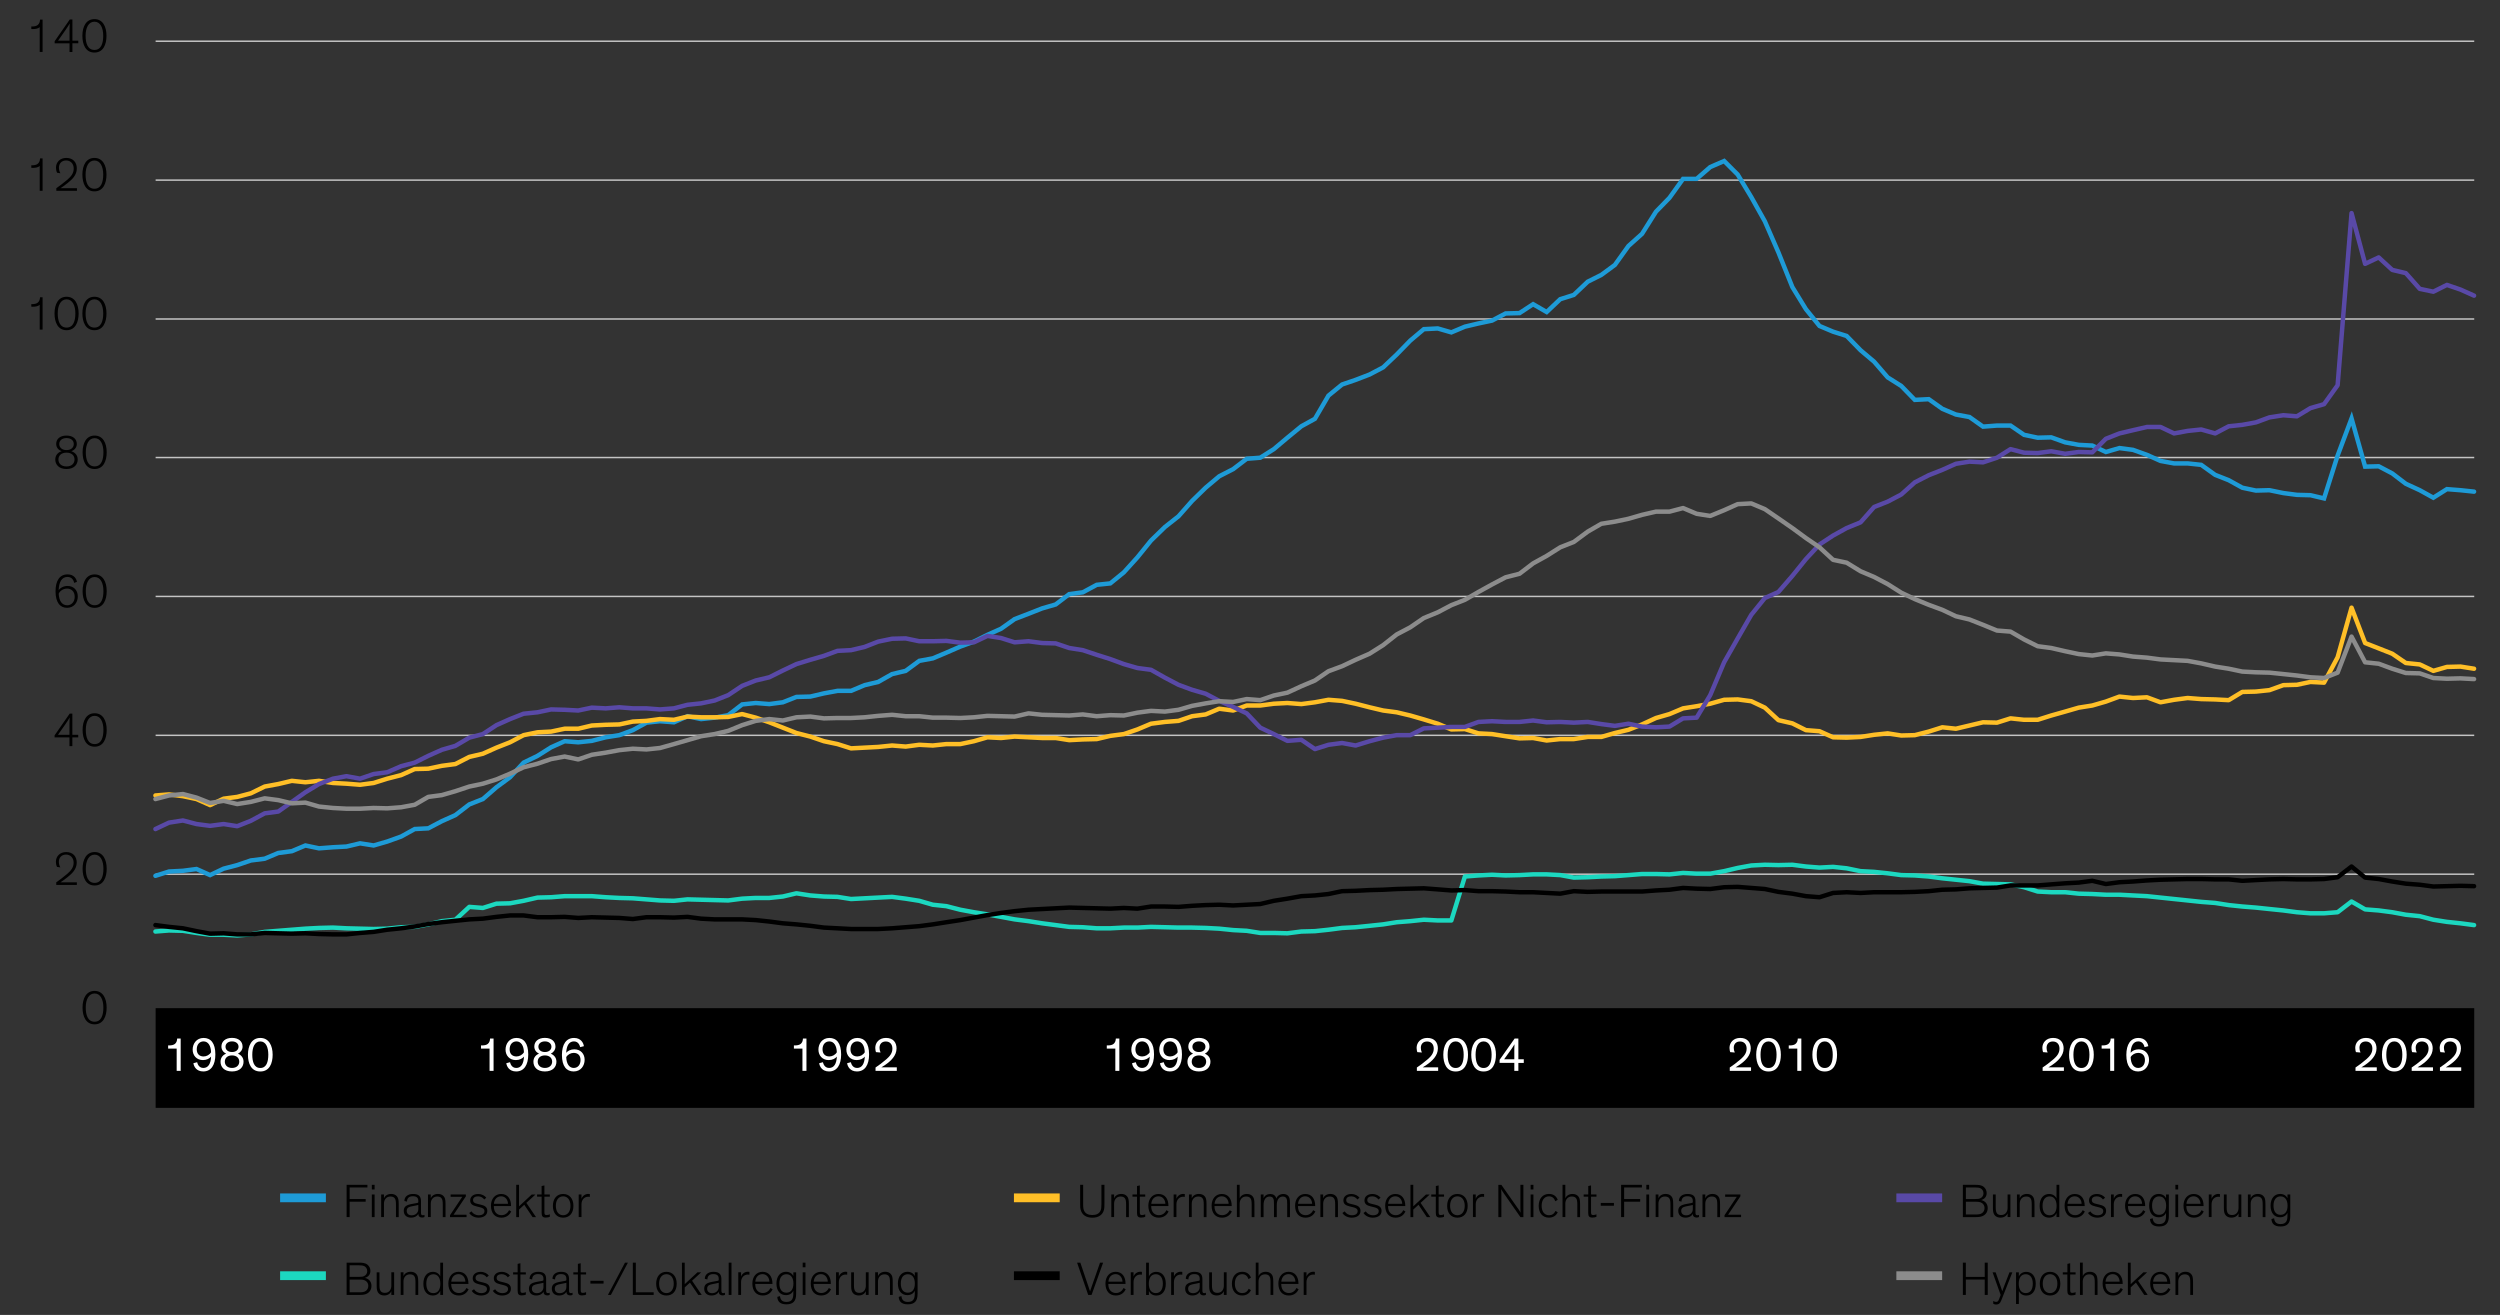 <?xml version="1.0" encoding="UTF-8"?><svg id="Blog_Template" xmlns="http://www.w3.org/2000/svg" viewBox="0 0 840 441.82"><rect x="0" y="0" width="840" height="441.82" fill="#333333" stroke="none"/><defs><style>.cls-1{fill:#fff;}.cls-2{stroke:#ffbf27;}.cls-2,.cls-3,.cls-4,.cls-5,.cls-6,.cls-7,.cls-8{fill:none;}.cls-2,.cls-3,.cls-5,.cls-6,.cls-7{stroke-linejoin:round;}.cls-2,.cls-3,.cls-5,.cls-6,.cls-7,.cls-8{stroke-linecap:round;stroke-width:1.5px;}.cls-3{stroke:#8c8c8c;}.cls-9{fill:#8c8c8c;}.cls-10{fill:#1cd8c0;}.cls-4{stroke:#c4c4c4;stroke-width:.5px;}.cls-11{fill:#5949a7;}.cls-12{fill:#1e9bd7;}.cls-5{stroke:#1cd8c0;}.cls-6{stroke:#5949a7;}.cls-13{fill:#ffbf27;}.cls-7{stroke:#000;}.cls-8{stroke:#1e9bd7;}</style></defs><rect x="52.29" y="338.74" width="779.05" height="33.5"/><path class="cls-4" d="M52.29,293.73H831.34M52.29,247.07H831.34M52.29,200.4H831.34M52.29,153.73H831.34M52.29,107.18H831.34M52.29,60.52H831.34M52.29,13.85H831.34"/><polyline class="cls-8" points="52.23 294.27 56.79 292.83 61.47 292.59 66.03 291.99 70.59 294.03 75.14 291.87 79.7 290.68 84.26 289.12 88.94 288.52 93.5 286.6 98.06 286 102.62 284.08 107.18 285.04 111.86 284.68 116.42 284.44 120.98 283.36 125.54 284.08 130.1 282.76 134.78 281.08 139.34 278.56 143.89 278.32 148.45 275.92 153.01 273.88 157.69 270.28 162.25 268.48 166.81 264.52 171.37 261.16 175.93 256.24 180.61 253.97 185.17 251.09 189.73 249.05 194.29 249.41 198.85 248.93 203.53 247.73 208.09 247.01 212.64 245.33 217.2 242.81 221.76 242.33 226.44 242.69 231 240.65 235.56 241.61 240.12 241.13 244.68 240.29 249.36 236.69 253.92 236.21 258.48 236.57 263.04 235.97 267.6 234.17 272.28 234.05 276.84 232.97 281.4 232.13 285.95 232.13 290.51 230.21 295.07 229.13 299.75 226.49 304.31 225.41 308.87 222.05 313.43 221.21 317.99 219.29 322.67 217.25 327.23 215.58 331.79 213.3 336.35 211.26 340.91 208.02 345.59 206.22 350.15 204.42 354.7 203.1 359.26 199.62 363.82 199.02 368.5 196.5 373.06 196.02 377.62 192.3 382.18 187.26 386.74 181.62 391.42 177.07 395.98 173.47 400.54 168.31 405.1 163.87 409.66 160.03 414.34 157.63 418.9 154.15 423.45 153.79 428.01 150.91 432.57 147.07 437.25 143.23 441.81 140.72 446.37 132.92 450.93 129.2 455.49 127.64 460.17 125.84 464.73 123.44 469.29 119.12 473.85 114.44 478.41 110.6 483.09 110.36 487.65 111.68 492.2 109.76 496.76 108.68 501.32 107.72 505.88 105.32 510.56 105.2 515.12 102.21 519.68 104.84 524.24 100.53 528.8 99.09 533.48 94.65 538.04 92.37 542.6 89.01 547.16 82.65 551.72 78.57 556.4 71.13 560.95 66.46 565.51 60.1 570.07 60.1 574.63 56.14 579.31 54.1 583.87 58.66 588.43 66.22 592.99 74.37 597.55 84.81 602.23 96.45 606.79 103.89 611.35 109.52 615.91 111.44 620.47 112.88 625.15 117.68 629.7 121.52 634.26 126.8 638.82 129.68 643.38 134.36 648.06 134.12 652.62 137.36 657.18 139.28 661.74 140.12 666.3 143.35 670.98 142.99 675.54 142.99 680.1 146.11 684.66 147.07 689.22 146.95 693.9 148.63 698.45 149.47 703.01 149.71 707.57 151.87 712.13 150.55 716.69 151.15 721.37 152.83 725.93 154.87 730.49 155.71 735.05 155.71 739.61 156.19 744.29 159.55 748.85 161.35 753.41 163.87 757.97 164.83 762.53 164.71 767.2 165.67 771.76 166.27 776.32 166.39 780.88 167.47 785.44 153.07 790.12 140.6 794.68 156.79 799.24 156.67 803.8 159.07 808.36 162.55 813.04 164.71 817.6 167.23 822.16 164.35 826.72 164.71 831.28 165.19"/><polyline class="cls-2" points="52.23 267.28 56.79 266.92 61.47 267.52 66.03 268.48 70.59 270.52 75.14 268.36 79.7 267.76 84.26 266.56 88.94 264.28 93.5 263.44 98.06 262.36 102.62 262.84 107.18 262.36 111.86 263.08 116.42 263.32 120.98 263.68 125.54 263.08 130.1 261.64 134.78 260.44 139.34 258.4 143.89 258.28 148.45 257.32 153.01 256.72 157.69 254.32 162.25 253.25 166.81 251.21 171.37 249.41 175.93 247.01 180.61 246.05 185.17 245.81 189.73 244.85 194.29 244.85 198.85 243.77 203.53 243.53 208.09 243.41 212.64 242.45 217.2 242.21 221.76 241.61 226.44 241.85 231 240.77 235.56 241.01 240.12 241.01 244.68 240.89 249.36 239.93 253.92 241.13 258.48 242.69 263.04 244.49 267.6 246.29 272.28 247.49 276.84 249.05 281.4 250.01 285.95 251.45 290.51 251.21 295.07 250.97 299.75 250.49 304.31 250.85 308.87 250.25 313.43 250.49 317.99 250.01 322.67 250.01 327.23 249.05 331.79 247.73 336.35 247.97 340.91 247.49 345.59 247.73 350.15 247.97 354.7 247.97 359.26 248.69 363.82 248.45 368.5 248.33 373.06 247.25 377.62 246.65 382.18 245.09 386.74 243.17 391.42 242.57 395.98 242.21 400.54 240.65 405.1 240.05 409.66 238.13 414.34 238.73 418.9 237.05 423.45 237.05 428.01 236.45 432.57 236.21 437.25 236.57 441.81 235.97 446.37 235.13 450.93 235.49 455.49 236.45 460.17 237.65 464.73 238.73 469.29 239.33 473.85 240.41 478.41 241.73 483.09 243.17 487.65 245.09 492.2 244.97 496.76 246.41 501.32 246.65 505.88 247.37 510.56 248.09 515.12 247.97 519.68 248.81 524.24 248.33 528.8 248.33 533.48 247.61 538.04 247.61 542.6 246.29 547.16 245.21 551.72 243.41 556.4 241.25 560.95 239.93 565.51 238.01 570.07 237.29 574.63 236.45 579.31 235.13 583.87 235.01 588.43 235.61 592.99 237.77 597.55 241.97 602.23 243.05 606.79 245.33 611.35 245.69 615.91 247.73 620.47 247.85 625.15 247.61 629.7 246.89 634.26 246.41 638.82 247.13 643.38 247.01 648.06 245.81 652.62 244.37 657.18 244.85 661.74 243.77 666.3 242.69 670.98 242.81 675.54 241.37 680.1 241.85 684.66 241.85 689.22 240.41 693.9 239.09 698.45 237.77 703.01 237.05 707.57 235.73 712.13 234.05 716.69 234.53 721.37 234.29 725.93 235.97 730.49 235.13 735.05 234.53 739.61 234.89 744.29 235.01 748.85 235.25 753.41 232.49 757.97 232.37 762.53 231.89 767.2 230.21 771.76 230.09 776.32 229.13 780.88 229.37 785.44 220.85 790.12 204.18 794.68 216.06 799.24 217.85 803.8 219.65 808.36 222.77 813.04 223.25 817.6 225.41 822.16 224.09 826.72 223.97 831.28 224.69"/><polyline class="cls-6" points="52.23 278.56 56.79 276.4 61.47 275.68 66.03 276.88 70.59 277.48 75.14 276.88 79.7 277.6 84.26 275.8 88.94 273.28 93.5 272.68 98.06 269.44 102.62 266.2 107.18 263.44 111.86 261.64 116.42 260.8 120.98 261.64 125.54 260.08 130.1 259.48 134.78 257.44 139.34 256.24 143.89 253.97 148.45 251.93 153.01 250.61 157.69 247.85 162.25 246.65 166.81 243.65 171.37 241.61 175.93 239.81 180.61 239.33 185.17 238.37 189.73 238.49 194.29 238.73 198.85 237.77 203.53 238.01 208.09 237.65 212.64 238.01 217.2 238.01 221.76 238.37 226.44 238.01 231 236.81 235.56 236.33 240.12 235.37 244.68 233.57 249.36 230.45 253.92 228.65 258.48 227.57 263.04 225.29 267.6 223.13 272.28 221.69 276.84 220.37 281.4 218.69 285.95 218.45 290.51 217.37 295.07 215.58 299.75 214.62 304.31 214.5 308.87 215.46 313.43 215.46 317.99 215.34 322.67 215.94 327.23 215.82 331.79 213.66 336.35 214.38 340.91 215.82 345.59 215.46 350.15 216.06 354.7 216.18 359.26 217.73 363.82 218.45 368.5 220.01 373.06 221.45 377.62 223.13 382.18 224.45 386.74 225.05 391.42 227.69 395.98 230.09 400.54 231.77 405.1 233.09 409.66 235.49 414.34 237.53 418.9 239.69 423.45 244.49 428.01 246.65 432.57 248.93 437.25 248.57 441.81 251.69 446.37 250.25 450.93 249.65 455.49 250.49 460.17 249.05 464.73 247.85 469.29 247.01 473.85 247.01 478.41 244.73 483.09 244.49 487.65 244.25 492.2 244.25 496.76 242.57 501.32 242.33 505.88 242.57 510.56 242.57 515.12 242.09 519.68 242.69 524.24 242.57 528.8 242.81 533.48 242.57 538.04 243.29 542.6 243.89 547.16 243.17 551.72 244.13 556.4 244.37 560.95 244.13 565.51 241.37 570.07 241.13 574.63 233.57 579.31 222.53 583.87 214.5 588.43 206.58 592.99 200.94 597.55 198.9 602.23 193.5 606.79 187.86 611.35 182.94 615.91 179.95 620.47 177.43 625.15 175.51 629.7 170.35 634.26 168.55 638.82 166.15 643.38 162.07 648.06 159.67 652.62 157.87 657.18 155.83 661.74 155.11 666.3 155.35 670.98 153.79 675.54 150.91 680.1 152.11 684.66 152.23 689.22 151.63 693.9 152.47 698.45 151.87 703.01 151.99 707.57 147.43 712.13 145.63 716.69 144.55 721.37 143.47 725.93 143.47 730.49 145.63 735.05 144.79 739.61 144.31 744.29 145.63 748.85 143.23 753.41 142.75 757.97 141.92 762.53 140.24 767.2 139.52 771.76 139.88 776.32 137.12 780.88 135.8 785.44 129.44 790.12 71.61 794.68 88.65 799.24 86.49 803.8 90.69 808.36 91.77 813.04 97.05 817.6 98.01 822.16 95.73 826.72 97.29 831.28 99.33"/><polyline class="cls-5" points="52.23 312.99 56.79 312.63 61.47 312.75 66.03 313.47 70.59 314.07 75.14 314.07 79.7 314.31 84.26 313.95 88.94 313.11 93.5 312.75 98.06 312.39 102.62 312.03 107.18 311.79 111.86 311.67 116.42 311.91 120.98 312.03 125.54 312.15 130.1 312.03 134.78 311.55 139.34 311.43 143.89 310.59 148.45 309.51 153.01 309.03 157.69 304.71 162.25 305.07 166.81 303.63 171.37 303.51 175.93 302.67 180.61 301.59 185.17 301.47 189.73 301.11 194.29 301.11 198.85 301.11 203.53 301.47 208.09 301.71 212.64 301.83 217.2 302.19 221.76 302.55 226.44 302.67 231 302.19 235.56 302.31 240.12 302.43 244.68 302.55 249.36 301.95 253.92 301.71 258.48 301.71 263.04 301.23 267.6 300.15 272.28 300.87 276.84 301.23 281.4 301.35 285.95 302.07 290.51 301.83 295.07 301.59 299.75 301.35 304.31 301.95 308.87 302.67 313.43 303.99 317.99 304.47 322.67 305.67 327.23 306.51 331.79 307.23 336.35 308.07 340.91 308.91 345.59 309.51 350.15 310.23 354.7 310.83 359.26 311.43 363.82 311.55 368.5 311.91 373.06 311.91 377.62 311.67 382.18 311.67 386.74 311.43 391.42 311.55 395.98 311.67 400.54 311.67 405.1 311.79 409.66 312.03 414.34 312.51 418.9 312.75 423.45 313.47 428.01 313.47 432.57 313.59 437.25 312.99 441.81 312.87 446.37 312.39 450.93 311.79 455.49 311.55 460.17 311.07 464.73 310.59 469.29 309.87 473.85 309.51 478.41 309.03 483.09 309.27 487.65 309.27 492.2 294.51 496.76 294.15 501.32 293.91 505.88 294.15 510.56 294.03 515.12 293.79 519.68 293.79 524.24 294.03 528.8 294.87 533.48 294.75 538.04 294.51 542.6 294.39 547.16 294.03 551.72 293.67 556.4 293.67 560.95 293.79 565.51 293.31 570.07 293.55 574.63 293.55 579.31 292.71 583.87 291.63 588.43 290.8 592.99 290.56 597.55 290.67 602.23 290.56 606.79 291.15 611.35 291.51 615.91 291.27 620.47 291.75 625.15 292.71 629.7 292.95 634.26 293.43 638.82 294.03 643.38 294.15 648.06 294.51 652.62 295.11 657.18 295.59 661.74 296.07 666.3 296.91 670.98 297.03 675.54 297.15 680.1 298.11 684.66 299.55 689.22 299.79 693.9 299.79 698.45 300.27 703.01 300.39 707.57 300.63 712.13 300.63 716.69 300.87 721.37 301.11 725.93 301.59 730.49 302.07 735.05 302.55 739.61 303.03 744.29 303.39 748.85 304.11 753.41 304.59 757.97 304.95 762.53 305.43 767.2 305.91 771.76 306.51 776.32 306.87 780.88 306.87 785.44 306.51 790.12 302.91 794.68 305.55 799.24 305.91 803.8 306.51 808.36 307.35 813.04 307.83 817.6 309.03 822.16 309.75 826.72 310.23 831.28 310.83"/><polyline class="cls-7" points="52.23 310.83 56.79 311.43 61.47 311.91 66.03 312.87 70.59 313.71 75.14 313.59 79.7 313.95 84.26 313.95 88.94 313.47 93.5 313.59 98.06 313.71 102.62 313.59 107.18 313.83 111.86 313.95 116.42 313.95 120.98 313.47 125.54 313.11 130.1 312.39 134.78 311.91 139.34 311.31 143.89 310.47 148.45 309.87 153.01 309.39 157.69 308.91 162.25 308.67 166.81 308.07 171.37 307.59 175.93 307.59 180.61 308.19 185.17 308.19 189.73 308.07 194.29 308.43 198.85 308.19 203.53 308.31 208.09 308.43 212.64 308.79 217.2 308.19 221.76 308.19 226.44 308.31 231 308.07 235.56 308.67 240.12 308.91 244.68 308.91 249.36 308.91 253.92 309.15 258.48 309.63 263.04 310.23 267.6 310.59 272.28 311.07 276.84 311.67 281.4 311.91 285.95 312.15 290.51 312.15 295.07 312.15 299.75 311.91 304.31 311.55 308.87 311.19 313.43 310.59 317.99 309.87 322.67 309.15 327.23 308.31 331.79 307.47 336.35 306.75 340.91 306.15 345.59 305.67 350.15 305.43 354.7 305.19 359.26 304.95 363.82 305.07 368.5 305.19 373.06 305.31 377.62 305.07 382.18 305.31 386.74 304.59 391.42 304.59 395.98 304.71 400.54 304.35 405.1 304.11 409.66 303.99 414.34 304.23 418.9 303.99 423.45 303.75 428.01 302.67 432.57 301.95 437.25 301.11 441.81 300.87 446.37 300.39 450.93 299.43 455.49 299.31 460.17 299.07 464.73 298.95 469.29 298.71 473.85 298.59 478.41 298.47 483.09 298.83 487.65 299.19 492.2 299.07 496.76 299.43 501.32 299.43 505.88 299.55 510.56 299.79 515.12 299.79 519.68 300.03 524.24 300.27 528.8 299.43 533.48 299.67 538.04 299.55 542.6 299.55 547.16 299.55 551.72 299.55 556.4 299.19 560.95 298.95 565.51 298.35 570.07 298.59 574.63 298.71 579.31 298.11 583.87 297.99 588.43 298.35 592.99 298.71 597.55 299.67 602.23 300.27 606.79 301.11 611.35 301.47 615.91 300.03 620.47 299.79 625.15 300.03 629.7 299.79 634.26 299.79 638.82 299.79 643.38 299.67 648.06 299.43 652.62 298.95 657.18 298.83 661.74 298.47 666.3 298.35 670.98 298.23 675.54 297.51 680.1 297.51 684.66 297.51 689.22 297.15 693.9 296.79 698.45 296.55 703.01 295.95 707.57 297.03 712.13 296.43 716.69 296.19 721.37 295.83 725.93 295.59 730.49 295.47 735.05 295.35 739.61 295.35 744.29 295.47 748.85 295.47 753.41 295.95 757.97 295.71 762.53 295.47 767.2 295.35 771.76 295.47 776.32 295.47 780.88 295.35 785.44 294.75 790.12 291.15 794.68 294.87 799.24 295.35 803.8 296.19 808.36 296.91 813.04 297.27 817.6 297.87 822.16 297.75 826.72 297.63 831.28 297.75"/><polyline class="cls-3" points="52.23 268.48 56.79 267.28 61.47 266.8 66.03 268 70.59 269.8 75.14 269.08 79.7 270.16 84.26 269.44 88.94 268.24 93.5 268.84 98.06 269.92 102.62 269.68 107.18 271 111.86 271.48 116.42 271.72 120.98 271.72 125.54 271.48 130.1 271.6 134.78 271.24 139.34 270.4 143.89 267.76 148.45 267.16 153.01 265.84 157.69 264.28 162.25 263.32 166.81 261.88 171.37 259.96 175.93 257.8 180.61 256.6 185.17 255.04 189.73 254.2 194.29 255.16 198.85 253.6 203.53 252.89 208.09 252.05 212.64 251.57 217.2 251.81 221.76 251.33 226.44 250.01 231 248.69 235.56 247.37 240.12 246.65 244.68 245.57 249.36 243.65 253.92 242.21 258.48 241.61 263.04 242.09 267.6 241.01 272.28 240.77 276.84 241.37 281.4 241.25 285.95 241.25 290.51 241.01 295.07 240.53 299.75 240.17 304.31 240.65 308.87 240.65 313.43 241.13 317.99 241.13 322.67 241.25 327.23 241.01 331.79 240.53 336.35 240.65 340.91 240.77 345.59 239.69 350.15 240.17 354.7 240.29 359.26 240.41 363.82 240.05 368.5 240.65 373.06 240.29 377.62 240.41 382.18 239.45 386.74 238.85 391.42 239.09 395.98 238.49 400.54 237.17 405.1 236.33 409.66 235.61 414.34 235.85 418.9 234.89 423.45 235.25 428.01 233.69 432.57 232.73 437.25 230.57 441.81 228.65 446.37 225.53 450.93 223.85 455.49 221.69 460.17 219.65 464.73 216.77 469.29 213.18 473.85 210.78 478.41 207.66 483.09 205.74 487.65 203.34 492.2 201.54 496.76 198.9 501.32 196.38 505.88 193.98 510.56 192.78 515.12 189.3 519.68 186.78 524.24 183.9 528.8 182.1 533.48 178.63 538.04 175.99 542.6 175.27 547.16 174.31 551.72 172.99 556.4 171.91 560.95 171.91 565.51 170.71 570.07 172.63 574.63 173.35 579.31 171.43 583.87 169.39 588.43 169.15 592.99 171.07 597.55 174.19 602.23 177.43 606.79 180.78 611.35 183.9 615.91 188.1 620.47 189.06 625.15 191.94 629.7 193.86 634.26 196.26 638.82 199.14 643.38 201.3 648.06 203.22 652.62 204.9 657.18 207.06 661.74 208.14 666.3 209.94 670.98 211.86 675.54 212.22 680.1 214.86 684.66 217.13 689.22 217.73 693.9 218.81 698.45 219.77 703.01 220.25 707.57 219.53 712.13 219.89 716.69 220.61 721.37 220.97 725.93 221.57 730.49 221.81 735.05 222.05 739.61 222.89 744.29 223.97 748.85 224.69 753.41 225.65 757.97 225.89 762.53 226.01 767.2 226.49 771.76 226.97 776.32 227.57 780.88 227.81 785.44 226.01 790.12 213.9 794.68 222.53 799.24 223.01 803.8 224.69 808.36 226.13 813.04 226.25 817.6 227.81 822.16 228.05 826.72 227.93 831.28 228.17"/><path d="M27.73,338.56c0-3.16,1.29-5.62,4.05-5.62s4.05,2.46,4.05,5.62c0,2.92-1.1,5.62-4.05,5.62s-4.05-2.7-4.05-5.62Zm1.08-.03c0,2.46,.67,4.77,2.97,4.77s2.95-2.31,2.95-4.77c0-2.65-.96-4.72-2.95-4.72s-2.97,2.08-2.97,4.72Z"/><g><path d="M19.15,291.27c-.27-.57-.37-1.15-.37-1.72,0-1.79,1.32-3.26,3.46-3.26,2.39,0,3.54,1.61,3.54,3.53,0,2.28-1.58,3.69-3.11,4.93-1,.8-2,1.48-2.38,1.71h5.54v.88h-6.93v-.88c.85-.56,2.38-1.74,3.75-2.89,1.15-1.04,2.09-2.04,2.09-3.72s-1.13-2.71-2.54-2.71c-1.61,0-2.43,1.13-2.43,2.44,0,.86,.32,1.6,.51,1.87l-1.15-.18Z"/><path d="M27.75,291.91c0-3.16,1.29-5.62,4.05-5.62s4.05,2.46,4.05,5.62c0,2.92-1.1,5.62-4.05,5.62s-4.05-2.7-4.05-5.62Zm1.08-.03c0,2.46,.67,4.77,2.97,4.77s2.95-2.31,2.95-4.77c0-2.65-.96-4.72-2.95-4.72s-2.97,2.08-2.97,4.72Z"/></g><g><path d="M24.31,250.69h-.97v-2.92h-5v-.69l5.08-7.31h.89v7.12h1.98v.88h-1.98v2.92Zm-.97-3.8v-3.61c0-.86,.02-1.71,.06-2.17h-.02c-.21,.43-.7,1.2-1.33,2.11l-2.57,3.67h3.85Z"/><path d="M27.75,245.27c0-3.16,1.29-5.62,4.05-5.62s4.05,2.46,4.05,5.62c0,2.92-1.1,5.62-4.05,5.62s-4.05-2.7-4.05-5.62Zm1.08-.03c0,2.46,.67,4.77,2.97,4.77s2.95-2.31,2.95-4.77c0-2.65-.96-4.72-2.95-4.72s-2.97,2.08-2.97,4.72Z"/></g><g><path d="M24.93,195.86c-.14-.56-.51-2.01-2.27-2.01-1.95,0-2.86,1.79-2.95,4.48,.51-.8,1.63-1.45,3-1.45,1.84,0,3.43,1.23,3.43,3.54,0,1.98-1.29,3.81-3.59,3.81s-3.89-1.69-3.89-5.57c0-3.56,1.4-5.67,4.05-5.67,2.19,0,3,1.55,3.14,2.51l-.93,.35Zm-2.38,7.52c1.42,0,2.55-1.1,2.55-2.86,0-1.85-1.21-2.76-2.57-2.76s-2.49,.91-2.81,1.72c.11,2.38,1.1,3.89,2.83,3.89Z"/><path d="M27.75,198.62c0-3.16,1.29-5.62,4.05-5.62s4.05,2.46,4.05,5.62c0,2.92-1.1,5.62-4.05,5.62s-4.05-2.7-4.05-5.62Zm1.08-.03c0,2.46,.67,4.77,2.97,4.77s2.95-2.31,2.95-4.77c0-2.65-.96-4.72-2.95-4.72s-2.97,2.08-2.97,4.72Z"/></g><g><path d="M25.81,149.15c0,1.26-.86,2.14-1.84,2.44,.88,.32,2.14,1.08,2.14,2.81,0,1.63-1.15,3.19-3.77,3.19s-3.77-1.56-3.77-3.19c0-1.72,1.25-2.51,2.14-2.83-1.01-.29-1.83-1.17-1.83-2.43,0-1.6,1.23-2.79,3.46-2.79s3.46,1.2,3.46,2.79Zm-.77,5.25c0-1.39-1.02-2.31-2.7-2.31s-2.71,.93-2.71,2.31c0,1.26,.91,2.33,2.71,2.33s2.7-1.07,2.7-2.33Zm-.25-5.2c0-1.21-.96-2.01-2.44-2.01s-2.44,.8-2.44,2.01c0,1.1,.85,2.03,2.44,2.03s2.44-.93,2.44-2.03Z"/><path d="M27.75,151.97c0-3.16,1.29-5.62,4.05-5.62s4.05,2.46,4.05,5.62c0,2.92-1.1,5.62-4.05,5.62s-4.05-2.7-4.05-5.62Zm1.08-.03c0,2.46,.67,4.77,2.97,4.77s2.95-2.31,2.95-4.77c0-2.65-.96-4.72-2.95-4.72s-2.97,2.08-2.97,4.72Z"/></g><g><path d="M13.34,110.76v-8.35c-.49,.5-1.48,.65-2.31,.65-.16,0-.34,0-.51-.02v-.85h.25c.86,0,1.44-.16,1.85-.46,.54-.4,.8-1.02,.83-1.85h.86v10.87h-.97Z"/><path d="M18.32,105.33c0-3.16,1.29-5.62,4.05-5.62s4.05,2.46,4.05,5.62c0,2.92-1.1,5.62-4.05,5.62s-4.05-2.7-4.05-5.62Zm1.08-.03c0,2.46,.67,4.77,2.97,4.77s2.95-2.31,2.95-4.77c0-2.65-.96-4.72-2.95-4.72s-2.97,2.08-2.97,4.72Z"/><path d="M27.68,105.33c0-3.16,1.29-5.62,4.05-5.62s4.05,2.46,4.05,5.62c0,2.92-1.1,5.62-4.05,5.62s-4.05-2.7-4.05-5.62Zm1.08-.03c0,2.46,.67,4.77,2.97,4.77s2.95-2.31,2.95-4.77c0-2.65-.96-4.72-2.95-4.72s-2.97,2.08-2.97,4.72Z"/></g><g><path d="M13.34,64.11v-8.35c-.49,.5-1.48,.65-2.31,.65-.16,0-.34,0-.51-.02v-.85h.25c.86,0,1.44-.16,1.85-.46,.54-.4,.8-1.02,.83-1.85h.86v10.87h-.97Z"/><path d="M19.18,58.04c-.27-.57-.37-1.15-.37-1.72,0-1.79,1.32-3.26,3.46-3.26,2.39,0,3.54,1.61,3.54,3.53,0,2.28-1.58,3.69-3.11,4.93-1,.8-2,1.48-2.38,1.71h5.54v.88h-6.93v-.88c.85-.56,2.38-1.74,3.75-2.89,1.15-1.04,2.09-2.04,2.09-3.72s-1.13-2.71-2.54-2.71c-1.61,0-2.43,1.13-2.43,2.44,0,.86,.32,1.6,.51,1.87l-1.15-.18Z"/><path d="M27.68,58.68c0-3.16,1.29-5.62,4.05-5.62s4.05,2.46,4.05,5.62c0,2.92-1.1,5.62-4.05,5.62s-4.05-2.7-4.05-5.62Zm1.08-.03c0,2.46,.67,4.77,2.97,4.77s2.95-2.31,2.95-4.77c0-2.65-.96-4.72-2.95-4.72s-2.97,2.08-2.97,4.72Z"/></g><g><path d="M13.34,17.47V9.12c-.49,.5-1.48,.65-2.31,.65-.16,0-.34,0-.51-.02v-.85h.25c.86,0,1.44-.16,1.85-.46,.54-.4,.8-1.02,.83-1.85h.86v10.87h-.97Z"/><path d="M24.33,17.47h-.97v-2.92h-5v-.69l5.08-7.31h.89v7.12h1.98v.88h-1.98v2.92Zm-.97-3.8v-3.61c0-.86,.02-1.71,.06-2.17h-.02c-.21,.43-.7,1.2-1.33,2.11l-2.57,3.67h3.85Z"/><path d="M27.68,12.04c0-3.16,1.29-5.62,4.05-5.62s4.05,2.46,4.05,5.62c0,2.92-1.1,5.62-4.05,5.62s-4.05-2.7-4.05-5.62Zm1.08-.03c0,2.46,.67,4.77,2.97,4.77s2.95-2.31,2.95-4.77c0-2.65-.96-4.72-2.95-4.72s-2.97,2.08-2.97,4.72Z"/></g><g><path class="cls-1" d="M60.72,359.82h-1.36v-7.49h-2.87v-1.07h.35c.86,0,1.44-.16,1.86-.46,.54-.4,.8-1.02,.83-1.86h1.18v10.88Z"/><path class="cls-1" d="M66.24,356.91c.14,.59,.59,1.92,2.1,1.92,1.62,0,2.48-1.39,2.58-3.81-.51,.64-1.47,1.17-2.72,1.17-2.14,0-3.47-1.54-3.47-3.52s1.28-3.92,3.68-3.92,3.95,1.71,3.95,5.55c0,3.57-1.44,5.71-4.07,5.71-2.29,0-3.15-1.63-3.31-2.77l1.26-.34Zm2.16-1.94c.98,0,2-.54,2.51-1.41-.05-2.18-.96-3.65-2.51-3.65-1.36,0-2.29,1.04-2.29,2.66s.98,2.4,2.29,2.4Z"/><path class="cls-1" d="M81.51,351.64c0,1.12-.72,2-1.55,2.38,.87,.42,1.87,1.17,1.87,2.72,0,1.71-1.18,3.27-3.87,3.27s-3.86-1.55-3.86-3.27c0-1.55,.99-2.34,1.87-2.74-.88-.37-1.57-1.2-1.57-2.37,0-1.63,1.25-2.9,3.55-2.9s3.55,1.26,3.55,2.9Zm-1.12,5.09c0-1.25-.91-2.11-2.43-2.11s-2.42,.86-2.42,2.11c0,1.1,.8,2.1,2.42,2.1s2.43-.99,2.43-2.1Zm-.24-5.04c0-1.06-.9-1.78-2.19-1.78s-2.19,.72-2.19,1.78c0,.98,.77,1.79,2.19,1.79s2.19-.82,2.19-1.79Z"/><path class="cls-1" d="M83.31,354.4c0-3.07,1.26-5.65,4.15-5.65s4.15,2.56,4.15,5.65c0,2.85-1.04,5.62-4.15,5.62s-4.15-2.75-4.15-5.62Zm1.46-.03c0,2.37,.59,4.47,2.69,4.47s2.69-2.1,2.69-4.47c0-2.51-.82-4.45-2.69-4.45s-2.69,1.94-2.69,4.45Z"/></g><g><path class="cls-1" d="M165.85,359.82h-1.36v-7.49h-2.87v-1.07h.35c.86,0,1.44-.16,1.86-.46,.54-.4,.8-1.02,.83-1.86h1.18v10.88Z"/><path class="cls-1" d="M171.37,356.91c.14,.59,.59,1.92,2.1,1.92,1.62,0,2.48-1.39,2.58-3.81-.51,.64-1.47,1.17-2.72,1.17-2.15,0-3.47-1.54-3.47-3.52s1.28-3.92,3.68-3.92,3.95,1.71,3.95,5.55c0,3.57-1.44,5.71-4.07,5.71-2.29,0-3.15-1.63-3.31-2.77l1.26-.34Zm2.16-1.94c.98,0,2-.54,2.51-1.41-.05-2.18-.96-3.65-2.51-3.65-1.36,0-2.29,1.04-2.29,2.66s.98,2.4,2.29,2.4Z"/><path class="cls-1" d="M186.64,351.64c0,1.12-.72,2-1.55,2.38,.86,.42,1.87,1.17,1.87,2.72,0,1.71-1.18,3.27-3.87,3.27s-3.86-1.55-3.86-3.27c0-1.55,.99-2.34,1.87-2.74-.88-.37-1.57-1.2-1.57-2.37,0-1.63,1.25-2.9,3.55-2.9s3.55,1.26,3.55,2.9Zm-1.12,5.09c0-1.25-.91-2.11-2.43-2.11s-2.42,.86-2.42,2.11c0,1.1,.8,2.1,2.42,2.1s2.43-.99,2.43-2.1Zm-.24-5.04c0-1.06-.9-1.78-2.19-1.78s-2.19,.72-2.19,1.78c0,.98,.77,1.79,2.19,1.79s2.19-.82,2.19-1.79Z"/><path class="cls-1" d="M194.93,351.83c-.14-.59-.59-1.92-2.1-1.92-1.62,0-2.48,1.41-2.58,3.83,.51-.64,1.47-1.17,2.72-1.17,2.15,0,3.47,1.54,3.47,3.52s-1.28,3.92-3.68,3.92-3.95-1.71-3.95-5.55c0-3.57,1.44-5.71,4.07-5.71,2.29,0,3.15,1.63,3.31,2.77l-1.26,.32Zm-2.16,1.94c-.98,0-2,.54-2.51,1.41,.05,2.18,.96,3.65,2.51,3.65,1.36,0,2.29-1.04,2.29-2.66s-.98-2.4-2.29-2.4Z"/></g><g><path class="cls-1" d="M270.98,359.82h-1.36v-7.49h-2.87v-1.07h.35c.86,0,1.44-.16,1.86-.46,.54-.4,.8-1.02,.83-1.86h1.18v10.88Z"/><path class="cls-1" d="M276.5,356.91c.14,.59,.59,1.92,2.1,1.92,1.62,0,2.48-1.39,2.58-3.81-.51,.64-1.47,1.17-2.72,1.17-2.14,0-3.47-1.54-3.47-3.52s1.28-3.92,3.68-3.92,3.95,1.71,3.95,5.55c0,3.57-1.44,5.71-4.07,5.71-2.29,0-3.15-1.63-3.31-2.77l1.26-.34Zm2.16-1.94c.98,0,2-.54,2.51-1.41-.05-2.18-.96-3.65-2.51-3.65-1.36,0-2.29,1.04-2.29,2.66s.98,2.4,2.29,2.4Z"/><path class="cls-1" d="M285.89,356.91c.14,.59,.59,1.92,2.1,1.92,1.62,0,2.48-1.39,2.58-3.81-.51,.64-1.47,1.17-2.72,1.17-2.15,0-3.47-1.54-3.47-3.52s1.28-3.92,3.68-3.92,3.95,1.71,3.95,5.55c0,3.57-1.44,5.71-4.07,5.71-2.29,0-3.15-1.63-3.31-2.77l1.26-.34Zm2.16-1.94c.98,0,2-.54,2.51-1.41-.05-2.18-.96-3.65-2.51-3.65-1.36,0-2.29,1.04-2.29,2.66s.98,2.4,2.29,2.4Z"/><path class="cls-1" d="M294.33,353.53c-.08-.18-.24-.82-.24-1.44,0-1.79,1.33-3.35,3.6-3.35,2.51,0,3.55,1.62,3.55,3.54,0,2.45-1.94,4.23-3.79,5.51-.43,.29-.91,.59-1.31,.83h5.19v1.2h-7.15v-1.14c.93-.58,2.48-1.76,3.7-2.82,1.06-.93,1.97-1.98,1.97-3.52s-.93-2.4-2.22-2.4c-1.42,0-2.11,.94-2.11,2.13,0,.53,.11,1.07,.35,1.58l-1.52-.13Z"/></g><g><path class="cls-1" d="M376.11,359.82h-1.36v-7.49h-2.87v-1.07h.35c.86,0,1.44-.16,1.86-.46,.54-.4,.8-1.02,.83-1.86h1.18v10.88Z"/><path class="cls-1" d="M381.63,356.91c.14,.59,.59,1.92,2.1,1.92,1.62,0,2.48-1.39,2.58-3.81-.51,.64-1.47,1.17-2.72,1.17-2.14,0-3.47-1.54-3.47-3.52s1.28-3.92,3.68-3.92,3.95,1.71,3.95,5.55c0,3.57-1.44,5.71-4.07,5.71-2.29,0-3.15-1.63-3.31-2.77l1.26-.34Zm2.16-1.94c.98,0,2-.54,2.51-1.41-.05-2.18-.96-3.65-2.51-3.65-1.36,0-2.29,1.04-2.29,2.66s.98,2.4,2.29,2.4Z"/><path class="cls-1" d="M391.02,356.91c.14,.59,.59,1.92,2.1,1.92,1.62,0,2.48-1.39,2.58-3.81-.51,.64-1.47,1.17-2.72,1.17-2.14,0-3.47-1.54-3.47-3.52s1.28-3.92,3.68-3.92,3.95,1.71,3.95,5.55c0,3.57-1.44,5.71-4.07,5.71-2.29,0-3.15-1.63-3.31-2.77l1.26-.34Zm2.16-1.94c.98,0,2-.54,2.51-1.41-.05-2.18-.96-3.65-2.51-3.65-1.36,0-2.29,1.04-2.29,2.66s.98,2.4,2.29,2.4Z"/><path class="cls-1" d="M406.39,351.64c0,1.12-.72,2-1.55,2.38,.86,.42,1.87,1.17,1.87,2.72,0,1.71-1.18,3.27-3.87,3.27s-3.86-1.55-3.86-3.27c0-1.55,.99-2.34,1.87-2.74-.88-.37-1.57-1.2-1.57-2.37,0-1.63,1.25-2.9,3.55-2.9s3.55,1.26,3.55,2.9Zm-1.12,5.09c0-1.25-.91-2.11-2.43-2.11s-2.42,.86-2.42,2.11c0,1.1,.8,2.1,2.42,2.1s2.43-.99,2.43-2.1Zm-.24-5.04c0-1.06-.9-1.78-2.19-1.78s-2.19,.72-2.19,1.78c0,.98,.77,1.79,2.19,1.79s2.19-.82,2.19-1.79Z"/></g><g><path class="cls-1" d="M476.22,353.53c-.08-.18-.24-.82-.24-1.44,0-1.79,1.33-3.35,3.6-3.35,2.51,0,3.55,1.62,3.55,3.54,0,2.45-1.94,4.23-3.79,5.51-.43,.29-.91,.59-1.31,.83h5.19v1.2h-7.15v-1.14c.93-.58,2.48-1.76,3.7-2.82,1.06-.93,1.97-1.98,1.97-3.52s-.93-2.4-2.23-2.4c-1.42,0-2.11,.94-2.11,2.13,0,.53,.11,1.07,.35,1.58l-1.52-.13Z"/><path class="cls-1" d="M484.95,354.4c0-3.07,1.26-5.65,4.15-5.65s4.15,2.56,4.15,5.65c0,2.85-1.04,5.62-4.15,5.62s-4.15-2.75-4.15-5.62Zm1.46-.03c0,2.37,.59,4.47,2.69,4.47s2.69-2.1,2.69-4.47c0-2.51-.82-4.45-2.69-4.45s-2.69,1.94-2.69,4.45Z"/><path class="cls-1" d="M494.34,354.4c0-3.07,1.26-5.65,4.15-5.65s4.15,2.56,4.15,5.65c0,2.85-1.04,5.62-4.15,5.62s-4.15-2.75-4.15-5.62Zm1.46-.03c0,2.37,.59,4.47,2.69,4.47s2.69-2.1,2.69-4.47c0-2.51-.82-4.45-2.69-4.45s-2.69,1.94-2.69,4.45Z"/><path class="cls-1" d="M510.17,359.82h-1.36v-2.69h-4.95v-1.02l5.06-7.17h1.25v6.98h1.82v1.22h-1.82v2.69Zm-1.36-3.91v-3.47c0-.85,.03-1.15,.06-1.58-.26,.43-.59,1.02-1.01,1.6l-2.48,3.46h3.43Z"/></g><g><path class="cls-1" d="M581.35,353.53c-.08-.18-.24-.82-.24-1.44,0-1.79,1.33-3.35,3.6-3.35,2.51,0,3.55,1.62,3.55,3.54,0,2.45-1.94,4.23-3.79,5.51-.43,.29-.91,.59-1.31,.83h5.19v1.2h-7.15v-1.14c.93-.58,2.48-1.76,3.7-2.82,1.06-.93,1.97-1.98,1.97-3.52s-.93-2.4-2.22-2.4c-1.42,0-2.11,.94-2.11,2.13,0,.53,.11,1.07,.35,1.58l-1.52-.13Z"/><path class="cls-1" d="M590.08,354.4c0-3.07,1.26-5.65,4.14-5.65s4.15,2.56,4.15,5.65c0,2.85-1.04,5.62-4.15,5.62s-4.14-2.75-4.14-5.62Zm1.46-.03c0,2.37,.59,4.47,2.69,4.47s2.69-2.1,2.69-4.47c0-2.51-.82-4.45-2.69-4.45s-2.69,1.94-2.69,4.45Z"/><path class="cls-1" d="M605.25,359.82h-1.36v-7.49h-2.87v-1.07h.35c.86,0,1.44-.16,1.86-.46,.54-.4,.8-1.02,.83-1.86h1.19v10.88Z"/><path class="cls-1" d="M608.96,354.4c0-3.07,1.27-5.65,4.15-5.65s4.14,2.56,4.14,5.65c0,2.85-1.04,5.62-4.14,5.62s-4.15-2.75-4.15-5.62Zm1.46-.03c0,2.37,.59,4.47,2.69,4.47s2.69-2.1,2.69-4.47c0-2.51-.82-4.45-2.69-4.45s-2.69,1.94-2.69,4.45Z"/></g><g><path class="cls-1" d="M686.47,353.53c-.08-.18-.24-.82-.24-1.44,0-1.79,1.33-3.35,3.6-3.35,2.51,0,3.55,1.62,3.55,3.54,0,2.45-1.94,4.23-3.79,5.51-.43,.29-.91,.59-1.31,.83h5.19v1.2h-7.15v-1.14c.93-.58,2.48-1.76,3.7-2.82,1.06-.93,1.97-1.98,1.97-3.52s-.93-2.4-2.23-2.4c-1.42,0-2.11,.94-2.11,2.13,0,.53,.11,1.07,.35,1.58l-1.52-.13Z"/><path class="cls-1" d="M695.21,354.4c0-3.07,1.26-5.65,4.15-5.65s4.15,2.56,4.15,5.65c0,2.85-1.04,5.62-4.15,5.62s-4.15-2.75-4.15-5.62Zm1.46-.03c0,2.37,.59,4.47,2.69,4.47s2.69-2.1,2.69-4.47c0-2.51-.82-4.45-2.69-4.45s-2.69,1.94-2.69,4.45Z"/><path class="cls-1" d="M710.38,359.82h-1.36v-7.49h-2.87v-1.07h.35c.86,0,1.44-.16,1.86-.46,.54-.4,.8-1.02,.83-1.86h1.18v10.88Z"/><path class="cls-1" d="M720.57,351.83c-.14-.59-.59-1.92-2.1-1.92-1.62,0-2.48,1.41-2.58,3.83,.51-.64,1.47-1.17,2.72-1.17,2.14,0,3.47,1.54,3.47,3.52s-1.28,3.92-3.68,3.92-3.95-1.71-3.95-5.55c0-3.57,1.44-5.71,4.07-5.71,2.29,0,3.15,1.63,3.31,2.77l-1.26,.32Zm-2.16,1.94c-.98,0-2,.54-2.51,1.41,.05,2.18,.96,3.65,2.51,3.65,1.36,0,2.29-1.04,2.29-2.66s-.98-2.4-2.29-2.4Z"/></g><g><path class="cls-1" d="M791.6,353.53c-.08-.18-.24-.82-.24-1.44,0-1.79,1.33-3.35,3.6-3.35,2.51,0,3.55,1.62,3.55,3.54,0,2.45-1.94,4.23-3.79,5.51-.43,.29-.91,.59-1.31,.83h5.19v1.2h-7.15v-1.14c.93-.58,2.48-1.76,3.7-2.82,1.06-.93,1.97-1.98,1.97-3.52s-.93-2.4-2.23-2.4c-1.42,0-2.11,.94-2.11,2.13,0,.53,.11,1.07,.35,1.58l-1.52-.13Z"/><path class="cls-1" d="M800.34,354.4c0-3.07,1.26-5.65,4.15-5.65s4.15,2.56,4.15,5.65c0,2.85-1.04,5.62-4.15,5.62s-4.15-2.75-4.15-5.62Zm1.46-.03c0,2.37,.59,4.47,2.69,4.47s2.69-2.1,2.69-4.47c0-2.51-.82-4.45-2.69-4.45s-2.69,1.94-2.69,4.45Z"/><path class="cls-1" d="M810.48,353.53c-.08-.18-.24-.82-.24-1.44,0-1.79,1.33-3.35,3.6-3.35,2.51,0,3.55,1.62,3.55,3.54,0,2.45-1.94,4.23-3.79,5.51-.43,.29-.91,.59-1.31,.83h5.19v1.2h-7.15v-1.14c.93-.58,2.48-1.76,3.7-2.82,1.06-.93,1.97-1.98,1.97-3.52s-.93-2.4-2.22-2.4c-1.42,0-2.11,.94-2.11,2.13,0,.53,.11,1.07,.35,1.58l-1.52-.13Z"/><path class="cls-1" d="M819.97,353.53c-.08-.18-.24-.82-.24-1.44,0-1.79,1.33-3.35,3.6-3.35,2.51,0,3.55,1.62,3.55,3.54,0,2.45-1.94,4.23-3.79,5.51-.43,.29-.91,.59-1.31,.83h5.19v1.2h-7.15v-1.14c.93-.58,2.48-1.76,3.7-2.82,1.06-.93,1.97-1.98,1.97-3.52s-.93-2.4-2.22-2.4c-1.42,0-2.11,.94-2.11,2.13,0,.53,.11,1.07,.35,1.58l-1.52-.13Z"/></g><g><path class="cls-12" d="M94.12,403.95v-2.95h15.38v2.95h-15.38Z"/><path d="M116.46,408.95v-10.85h6.99v.89h-5.97v3.89h5.39v.89h-5.39v5.17h-1.02Z"/><path d="M125.87,399.66h-.94v-1.56h.94v1.56Zm0,9.29h-.94v-7.6h.94v7.6Z"/><path d="M133.98,408.95h-.94v-4.09c0-1.2-.08-1.9-.48-2.33-.29-.32-.73-.5-1.36-.5-.69,0-1.2,.24-1.55,.62-.45,.46-.64,1.13-.64,1.77v4.52h-.94v-7.6h.94v1.26c.29-.73,1.12-1.44,2.41-1.44,.78,0,1.44,.24,1.88,.73,.48,.54,.67,1.05,.67,2.75v4.29Z"/><path d="M135.88,403.55c-.03-1.5,1.21-2.38,2.87-2.38,1.56,0,2.7,.48,2.7,2.39v3.78c0,.62,.05,.99,.61,.99,.25,0,.49-.1,.57-.14v.73c-.18,.1-.46,.18-.81,.18-.73,0-1.28-.4-1.25-1.23h-.02c-.27,.59-1.1,1.26-2.46,1.26-1.5,0-2.43-.89-2.43-2.3,0-.65,.21-1.15,.58-1.48,.49-.45,1.26-.65,2.19-.83l1.74-.32c.27-.05,.38-.08,.38-.42v-.24c0-1.05-.49-1.6-1.85-1.6-1.28,0-1.95,.67-1.95,1.8l-.88-.21Zm4.68,1.31c-.14,.05-.35,.11-.96,.22l-.94,.18c-.53,.1-1,.21-1.36,.4-.38,.22-.64,.56-.64,1.17,0,1.01,.69,1.52,1.66,1.52,1.25,0,2.23-.81,2.23-2.08v-1.4Z"/><path d="M149.71,408.95h-.94v-4.09c0-1.2-.08-1.9-.48-2.33-.29-.32-.73-.5-1.36-.5-.69,0-1.2,.24-1.55,.62-.45,.46-.64,1.13-.64,1.77v4.52h-.94v-7.6h.94v1.26c.29-.73,1.12-1.44,2.41-1.44,.78,0,1.44,.24,1.88,.73,.48,.54,.67,1.05,.67,2.75v4.29Z"/><path d="M156.75,408.95h-5.55v-.64l4.12-6.18h-3.91v-.78h5.12v.62l-4.13,6.18h4.36v.8Z"/><path d="M162.69,403.02c-.38-.53-1.05-1.05-2.06-1.05-.93,0-1.68,.38-1.68,1.23,0,.8,.51,1.09,1.52,1.31l1,.24c1.28,.29,2.27,.75,2.27,2.11,0,1.48-1.25,2.27-2.95,2.28-1.52,0-2.65-.78-3.13-1.58l.77-.54c.48,.77,1.32,1.31,2.47,1.31,1.28-.02,1.88-.59,1.88-1.4s-.69-1.09-1.6-1.31l-1.05-.26c-1.34-.32-2.14-.78-2.14-2.04,0-1.37,1.2-2.14,2.65-2.14,1.32,0,2.22,.59,2.76,1.25l-.72,.61Z"/><path d="M171.77,407.08c-.43,.86-1.37,2.06-3.3,2.06-2.14,0-3.51-1.45-3.51-4.04,0-2.31,1.39-3.93,3.43-3.93,2.2,0,3.32,1.69,3.32,3.94v.13h-5.78v.11c0,1.98,1.15,2.95,2.57,2.95s2.2-.96,2.55-1.69l.72,.46Zm-5.81-2.6h4.72c0-1.23-.83-2.52-2.3-2.52-1.39,0-2.3,.99-2.43,2.52Z"/><path d="M180.11,408.95h-1.17l-2.79-4.15-1.76,1.61v2.54h-.94v-10.85h.94v7.23l4.26-3.97h1.26l-3.06,2.81,3.26,4.79Z"/><path d="M180.45,401.35h1.53v-2.84l.94-.21v3.05h1.82v.73h-1.82v5.14c0,.38,.02,.65,.14,.83,.11,.14,.29,.21,.59,.21,.46,0,.88-.14,1.09-.26v.85c-.27,.13-.72,.26-1.37,.26-.48,0-.85-.1-1.08-.37-.21-.24-.3-.61-.3-1.17v-5.49h-1.53v-.73Z"/><path d="M189.22,401.17c2.14,0,3.45,1.6,3.45,4.01s-1.29,3.96-3.45,3.96-3.45-1.56-3.45-3.96,1.31-4.01,3.45-4.01Zm0,7.15c1.47,0,2.46-1.2,2.46-3.16s-.96-3.19-2.46-3.19-2.46,1.21-2.46,3.19,.99,3.16,2.46,3.16Z"/><path d="M198.19,402.15c-.18-.03-.35-.05-.53-.05-1.33,0-2.28,1.02-2.28,2.55v4.29h-.94v-7.6h.94v1.47c.27-.89,1.15-1.66,2.3-1.66,.18,0,.33,.02,.51,.05v.94Z"/></g><g><path class="cls-13" d="M340.68,403.95v-2.95h15.38v2.95h-15.38Z"/><path d="M363.07,406.39c-.1-.4-.14-.75-.14-1.92v-6.38h1.01v6.46c0,1.28,.1,1.76,.3,2.22,.45,1.02,1.44,1.48,2.78,1.48s2.31-.46,2.76-1.48c.21-.46,.3-.94,.3-2.22v-6.46h1.01v6.38c0,1.17-.05,1.52-.13,1.92-.43,1.84-1.88,2.76-3.94,2.76s-3.51-.93-3.94-2.76Z"/><path d="M379.31,408.95h-.94v-4.09c0-1.2-.08-1.9-.48-2.33-.29-.32-.73-.5-1.36-.5-.69,0-1.2,.24-1.55,.62-.45,.46-.64,1.13-.64,1.77v4.52h-.94v-7.6h.94v1.26c.29-.73,1.12-1.44,2.41-1.44,.78,0,1.44,.24,1.88,.73,.48,.54,.67,1.05,.67,2.75v4.29Z"/><path d="M380.51,401.35h1.53v-2.84l.94-.21v3.05h1.82v.73h-1.82v5.14c0,.38,.02,.65,.14,.83,.11,.14,.29,.21,.59,.21,.46,0,.88-.14,1.09-.26v.85c-.27,.13-.72,.26-1.37,.26-.48,0-.85-.1-1.09-.37-.21-.24-.3-.61-.3-1.17v-5.49h-1.53v-.73Z"/><path d="M392.65,407.08c-.43,.86-1.37,2.06-3.3,2.06-2.14,0-3.51-1.45-3.51-4.04,0-2.31,1.39-3.93,3.43-3.93,2.2,0,3.32,1.69,3.32,3.94v.13h-5.78v.11c0,1.98,1.15,2.95,2.57,2.95s2.2-.96,2.55-1.69l.72,.46Zm-5.81-2.6h4.72c0-1.23-.83-2.52-2.3-2.52-1.39,0-2.3,.99-2.43,2.52Z"/><path d="M398.09,402.15c-.18-.03-.35-.05-.53-.05-1.32,0-2.28,1.02-2.28,2.55v4.29h-.94v-7.6h.94v1.47c.27-.89,1.15-1.66,2.3-1.66,.18,0,.34,.02,.51,.05v.94Z"/><path d="M405.4,408.95h-.94v-4.09c0-1.2-.08-1.9-.48-2.33-.29-.32-.73-.5-1.36-.5-.69,0-1.2,.24-1.55,.62-.45,.46-.64,1.13-.64,1.77v4.52h-.94v-7.6h.94v1.26c.29-.73,1.12-1.44,2.41-1.44,.78,0,1.44,.24,1.88,.73,.48,.54,.67,1.05,.67,2.75v4.29Z"/><path d="M413.91,407.08c-.43,.86-1.37,2.06-3.3,2.06-2.14,0-3.51-1.45-3.51-4.04,0-2.31,1.39-3.93,3.43-3.93,2.2,0,3.32,1.69,3.32,3.94v.13h-5.78v.11c0,1.98,1.15,2.95,2.57,2.95s2.2-.96,2.55-1.69l.72,.46Zm-5.81-2.6h4.72c0-1.23-.83-2.52-2.3-2.52-1.39,0-2.3,.99-2.43,2.52Z"/><path d="M421.5,408.95h-.94v-4.09c0-1.2-.08-1.9-.48-2.33-.29-.32-.73-.5-1.36-.5-.69,0-1.2,.24-1.55,.62-.45,.46-.64,1.13-.64,1.77v4.52h-.94v-10.85h.94v4.52c.29-.73,1.12-1.44,2.41-1.44,.78,0,1.44,.24,1.88,.73,.48,.54,.67,1.05,.67,2.75v4.29Z"/><path d="M432.5,404.83c0-1.15,0-1.85-.35-2.31-.19-.26-.54-.48-1.12-.48-1.28,0-2.03,1.09-2.03,2.86v4.05h-.94v-4.12c0-1.15,0-1.85-.35-2.31-.19-.26-.54-.48-1.12-.48-1.28,0-2.03,1.05-2.03,2.86v4.05h-.94v-7.6h.94v1.28c.32-.94,1.26-1.45,2.25-1.45,.93,0,1.87,.48,2.01,1.58,.35-.96,1.24-1.58,2.39-1.58,.56,0,1.09,.14,1.52,.53,.56,.51,.7,1.17,.7,2.65v4.6h-.94v-4.12Z"/><path d="M441.96,407.08c-.43,.86-1.37,2.06-3.3,2.06-2.14,0-3.51-1.45-3.51-4.04,0-2.31,1.39-3.93,3.43-3.93,2.2,0,3.32,1.69,3.32,3.94v.13h-5.78v.11c0,1.98,1.15,2.95,2.57,2.95s2.2-.96,2.55-1.69l.72,.46Zm-5.81-2.6h4.72c0-1.23-.83-2.52-2.3-2.52-1.39,0-2.3,.99-2.43,2.52Z"/><path d="M449.56,408.95h-.94v-4.09c0-1.2-.08-1.9-.48-2.33-.29-.32-.73-.5-1.36-.5-.69,0-1.2,.24-1.55,.62-.45,.46-.64,1.13-.64,1.77v4.52h-.94v-7.6h.94v1.26c.29-.73,1.12-1.44,2.41-1.44,.78,0,1.44,.24,1.88,.73,.48,.54,.67,1.05,.67,2.75v4.29Z"/><path d="M456.07,403.02c-.38-.53-1.05-1.05-2.06-1.05-.93,0-1.68,.38-1.68,1.23,0,.8,.51,1.09,1.52,1.31l1.01,.24c1.28,.29,2.27,.75,2.27,2.11,0,1.48-1.24,2.27-2.95,2.28-1.52,0-2.65-.78-3.13-1.58l.77-.54c.48,.77,1.32,1.31,2.47,1.31,1.28-.02,1.88-.59,1.88-1.4s-.69-1.09-1.6-1.31l-1.05-.26c-1.34-.32-2.14-.78-2.14-2.04,0-1.37,1.2-2.14,2.65-2.14,1.32,0,2.22,.59,2.76,1.25l-.72,.61Z"/><path d="M463.15,403.02c-.38-.53-1.05-1.05-2.06-1.05-.93,0-1.68,.38-1.68,1.23,0,.8,.51,1.09,1.52,1.31l1.01,.24c1.28,.29,2.27,.75,2.27,2.11,0,1.48-1.25,2.27-2.95,2.28-1.52,0-2.65-.78-3.13-1.58l.77-.54c.48,.77,1.33,1.31,2.47,1.31,1.28-.02,1.88-.59,1.88-1.4s-.69-1.09-1.6-1.31l-1.05-.26c-1.34-.32-2.14-.78-2.14-2.04,0-1.37,1.2-2.14,2.65-2.14,1.33,0,2.22,.59,2.76,1.25l-.72,.61Z"/><path d="M472.23,407.08c-.43,.86-1.37,2.06-3.3,2.06-2.14,0-3.51-1.45-3.51-4.04,0-2.31,1.39-3.93,3.43-3.93,2.2,0,3.32,1.69,3.32,3.94v.13h-5.78v.11c0,1.98,1.15,2.95,2.57,2.95s2.2-.96,2.55-1.69l.72,.46Zm-5.81-2.6h4.72c0-1.23-.83-2.52-2.3-2.52-1.39,0-2.3,.99-2.43,2.52Z"/><path d="M480.58,408.95h-1.17l-2.79-4.15-1.76,1.61v2.54h-.94v-10.85h.94v7.23l4.26-3.97h1.26l-3.06,2.81,3.26,4.79Z"/><path d="M480.91,401.35h1.53v-2.84l.94-.21v3.05h1.82v.73h-1.82v5.14c0,.38,.02,.65,.14,.83,.11,.14,.29,.21,.59,.21,.46,0,.88-.14,1.08-.26v.85c-.27,.13-.72,.26-1.37,.26-.48,0-.85-.1-1.09-.37-.21-.24-.3-.61-.3-1.17v-5.49h-1.53v-.73Z"/><path d="M489.69,401.17c2.14,0,3.45,1.6,3.45,4.01s-1.29,3.96-3.45,3.96-3.45-1.56-3.45-3.96,1.31-4.01,3.45-4.01Zm0,7.15c1.47,0,2.46-1.2,2.46-3.16s-.96-3.19-2.46-3.19-2.46,1.21-2.46,3.19,.99,3.16,2.46,3.16Z"/><path d="M498.66,402.15c-.18-.03-.35-.05-.53-.05-1.32,0-2.28,1.02-2.28,2.55v4.29h-.94v-7.6h.94v1.47c.27-.89,1.15-1.66,2.3-1.66,.17,0,.33,.02,.51,.05v.94Z"/><path d="M510,405.98c.43,.61,.85,1.32,.89,1.47h.02c-.03-.38-.05-.8-.05-1.58v-7.77h1v10.85h-1l-5.51-7.88c-.43-.61-.88-1.36-.93-1.5h-.02c.03,.38,.06,.81,.06,1.6v7.79h-1.01v-10.85h1.01l5.52,7.88Z"/><path d="M515.23,399.66h-.94v-1.56h.94v1.56Zm0,9.29h-.94v-7.6h.94v7.6Z"/><path d="M522.59,403.63c-.38-1.07-1.07-1.66-2.14-1.66-1.5,0-2.46,1.21-2.46,3.19s.99,3.16,2.46,3.16c1.05,0,1.72-.48,2.2-1.45l.75,.46c-.54,1.12-1.53,1.8-2.95,1.8-2.12,0-3.45-1.53-3.45-3.96s1.36-4.01,3.45-4.01c1.48,0,2.47,.73,2.95,1.98l-.81,.48Z"/><path d="M530.92,408.95h-.94v-4.09c0-1.2-.08-1.9-.48-2.33-.29-.32-.73-.5-1.36-.5-.69,0-1.2,.24-1.55,.62-.45,.46-.64,1.13-.64,1.77v4.52h-.94v-10.85h.94v4.52c.29-.73,1.12-1.44,2.41-1.44,.78,0,1.44,.24,1.88,.73,.48,.54,.67,1.05,.67,2.75v4.29Z"/><path d="M532.12,401.35h1.53v-2.84l.94-.21v3.05h1.82v.73h-1.82v5.14c0,.38,.02,.65,.14,.83,.11,.14,.29,.21,.59,.21,.46,0,.88-.14,1.08-.26v.85c-.27,.13-.72,.26-1.37,.26-.48,0-.85-.1-1.09-.37-.21-.24-.3-.61-.3-1.17v-5.49h-1.53v-.73Z"/><path d="M542.28,405.13h-4.42v-.94h4.42v.94Z"/><path d="M544.69,408.95v-10.85h6.99v.89h-5.97v3.89h5.39v.89h-5.39v5.17h-1.02Z"/><path d="M554.11,399.66h-.94v-1.56h.94v1.56Zm0,9.29h-.94v-7.6h.94v7.6Z"/><path d="M562.21,408.95h-.94v-4.09c0-1.2-.08-1.9-.48-2.33-.29-.32-.73-.5-1.36-.5-.69,0-1.2,.24-1.55,.62-.45,.46-.64,1.13-.64,1.77v4.52h-.94v-7.6h.94v1.26c.29-.73,1.12-1.44,2.41-1.44,.78,0,1.44,.24,1.88,.73,.48,.54,.67,1.05,.67,2.75v4.29Z"/><path d="M564.11,403.55c-.03-1.5,1.21-2.38,2.87-2.38,1.56,0,2.7,.48,2.7,2.39v3.78c0,.62,.05,.99,.61,.99,.26,0,.5-.1,.57-.14v.73c-.17,.1-.46,.18-.81,.18-.73,0-1.28-.4-1.25-1.23h-.02c-.27,.59-1.1,1.26-2.46,1.26-1.5,0-2.43-.89-2.43-2.3,0-.65,.21-1.15,.58-1.48,.49-.45,1.26-.65,2.19-.83l1.74-.32c.27-.05,.38-.08,.38-.42v-.24c0-1.05-.49-1.6-1.85-1.6-1.28,0-1.95,.67-1.95,1.8l-.88-.21Zm4.68,1.31c-.14,.05-.35,.11-.96,.22l-.94,.18c-.53,.1-1.01,.21-1.36,.4-.38,.22-.64,.56-.64,1.17,0,1.01,.69,1.52,1.66,1.52,1.24,0,2.23-.81,2.23-2.08v-1.4Z"/><path d="M577.95,408.95h-.94v-4.09c0-1.2-.08-1.9-.48-2.33-.29-.32-.73-.5-1.36-.5-.69,0-1.2,.24-1.55,.62-.45,.46-.64,1.13-.64,1.77v4.52h-.94v-7.6h.94v1.26c.29-.73,1.12-1.44,2.41-1.44,.78,0,1.44,.24,1.88,.73,.48,.54,.67,1.05,.67,2.75v4.29Z"/><path d="M584.99,408.95h-5.55v-.64l4.12-6.18h-3.91v-.78h5.12v.62l-4.13,6.18h4.36v.8Z"/></g><g><path class="cls-11" d="M637.18,403.95v-2.95h15.38v2.95h-15.38Z"/><path d="M665.68,403.22c1.39,.32,2.19,1.31,2.19,2.68,0,1.18-.54,2.07-1.47,2.57-.54,.3-1.18,.48-2.54,.48h-4.34v-10.85h4.12c1.12,0,2.11,.05,2.91,.7,.57,.48,.97,1.18,.97,2.07,0,1.17-.65,2-1.84,2.35Zm-.3-3.97c-.42-.18-.78-.26-1.79-.26h-3.05v3.89h3.05c1.01,0,1.37-.06,1.79-.26,.62-.27,1.07-.86,1.07-1.68s-.45-1.42-1.07-1.71Zm-4.84,8.81h3.27c.69,0,1.55,0,2.17-.46,.51-.37,.83-.97,.83-1.69s-.32-1.29-.83-1.66c-.62-.46-1.52-.46-2.2-.46h-3.24v4.28Z"/><path d="M669.62,401.35h.94v4.34c0,.96,.11,1.64,.48,2.07,.29,.32,.72,.49,1.36,.49,1.56,0,2.15-1.28,2.15-2.39v-4.52h.94v7.6h-.94v-1.25c-.29,.73-1.08,1.44-2.38,1.44-.78,0-1.44-.24-1.88-.73-.43-.48-.67-1.13-.67-2.3v-4.76Z"/><path d="M683.6,408.95h-.94v-4.09c0-1.2-.08-1.9-.48-2.33-.29-.32-.73-.5-1.36-.5-.69,0-1.2,.24-1.55,.62-.45,.46-.64,1.13-.64,1.77v4.52h-.94v-7.6h.94v1.26c.29-.73,1.12-1.44,2.41-1.44,.78,0,1.44,.24,1.88,.73,.48,.54,.67,1.05,.67,2.75v4.29Z"/><path d="M685.31,405.18c0-2.54,1.32-4.01,3.21-4.01,1.21,0,2.11,.69,2.47,1.53v-4.61h.94v10.85h-.94v-1.36c-.4,.89-1.23,1.55-2.52,1.55-1.87,0-3.16-1.4-3.16-3.96Zm3.38-3.19c-1.47,0-2.39,1.1-2.39,3.16s.86,3.18,2.36,3.18,2.36-1.12,2.36-3.16-.91-3.18-2.33-3.18Z"/><path d="M700.51,407.08c-.43,.86-1.37,2.06-3.3,2.06-2.14,0-3.51-1.45-3.51-4.04,0-2.31,1.39-3.93,3.43-3.93,2.2,0,3.32,1.69,3.32,3.94v.13h-5.78v.11c0,1.98,1.15,2.95,2.57,2.95s2.2-.96,2.55-1.69l.72,.46Zm-5.81-2.6h4.72c0-1.23-.83-2.52-2.3-2.52-1.39,0-2.3,.99-2.43,2.52Z"/><path d="M706.59,403.02c-.38-.53-1.05-1.05-2.06-1.05-.93,0-1.68,.38-1.68,1.23,0,.8,.51,1.09,1.52,1.31l1.01,.24c1.28,.29,2.27,.75,2.27,2.11,0,1.48-1.25,2.27-2.95,2.28-1.52,0-2.65-.78-3.13-1.58l.77-.54c.48,.77,1.33,1.31,2.47,1.31,1.28-.02,1.88-.59,1.88-1.4s-.69-1.09-1.6-1.31l-1.05-.26c-1.34-.32-2.14-.78-2.14-2.04,0-1.37,1.2-2.14,2.65-2.14,1.33,0,2.22,.59,2.76,1.25l-.72,.61Z"/><path d="M713.04,402.15c-.18-.03-.35-.05-.53-.05-1.32,0-2.28,1.02-2.28,2.55v4.29h-.94v-7.6h.94v1.47c.27-.89,1.15-1.66,2.3-1.66,.18,0,.34,.02,.51,.05v.94Z"/><path d="M720.83,407.08c-.43,.86-1.37,2.06-3.3,2.06-2.14,0-3.51-1.45-3.51-4.04,0-2.31,1.39-3.93,3.43-3.93,2.2,0,3.32,1.69,3.32,3.94v.13h-5.78v.11c0,1.98,1.15,2.95,2.57,2.95s2.2-.96,2.55-1.69l.72,.46Zm-5.81-2.6h4.72c0-1.23-.83-2.52-2.3-2.52-1.39,0-2.3,.99-2.43,2.52Z"/><path d="M728.73,408.64c0,2.38-1.02,3.46-3.27,3.46s-2.98-1.09-3.06-2.51l.91-.26c.1,1.1,.61,1.96,2.15,1.96,2.08,0,2.33-1.36,2.33-3v-.78c-.4,.89-1.25,1.5-2.49,1.5-1.93,0-3.19-1.45-3.19-3.91s1.32-3.94,3.21-3.94c1.21,0,2.08,.61,2.47,1.42v-1.24h.94v7.29Zm-3.24-6.66c-1.47,0-2.39,1.09-2.39,3.1s.86,3.1,2.36,3.1,2.36-1.1,2.36-3.08-.91-3.11-2.33-3.11Z"/><path d="M731.87,399.66h-.94v-1.56h.94v1.56Zm0,9.29h-.94v-7.6h.94v7.6Z"/><path d="M740.46,407.08c-.43,.86-1.37,2.06-3.3,2.06-2.14,0-3.51-1.45-3.51-4.04,0-2.31,1.39-3.93,3.43-3.93,2.2,0,3.32,1.69,3.32,3.94v.13h-5.78v.11c0,1.98,1.15,2.95,2.57,2.95s2.2-.96,2.55-1.69l.72,.46Zm-5.81-2.6h4.72c0-1.23-.83-2.52-2.3-2.52-1.39,0-2.3,.99-2.43,2.52Z"/><path d="M745.9,402.15c-.18-.03-.35-.05-.53-.05-1.32,0-2.28,1.02-2.28,2.55v4.29h-.94v-7.6h.94v1.47c.27-.89,1.15-1.66,2.3-1.66,.18,0,.34,.02,.51,.05v.94Z"/><path d="M747.22,401.35h.94v4.34c0,.96,.11,1.64,.48,2.07,.29,.32,.72,.49,1.36,.49,1.56,0,2.15-1.28,2.15-2.39v-4.52h.94v7.6h-.94v-1.25c-.29,.73-1.08,1.44-2.38,1.44-.78,0-1.44-.24-1.88-.73-.43-.48-.67-1.13-.67-2.3v-4.76Z"/><path d="M761.2,408.95h-.94v-4.09c0-1.2-.08-1.9-.48-2.33-.29-.32-.73-.5-1.36-.5-.69,0-1.2,.24-1.55,.62-.45,.46-.64,1.13-.64,1.77v4.52h-.94v-7.6h.94v1.26c.29-.73,1.12-1.44,2.41-1.44,.78,0,1.44,.24,1.88,.73,.48,.54,.67,1.05,.67,2.75v4.29Z"/><path d="M769.53,408.64c0,2.38-1.02,3.46-3.27,3.46s-2.98-1.09-3.06-2.51l.91-.26c.1,1.1,.61,1.96,2.15,1.96,2.08,0,2.33-1.36,2.33-3v-.78c-.4,.89-1.25,1.5-2.49,1.5-1.93,0-3.19-1.45-3.19-3.91s1.32-3.94,3.21-3.94c1.21,0,2.08,.61,2.47,1.42v-1.24h.94v7.29Zm-3.24-6.66c-1.47,0-2.39,1.09-2.39,3.1s.86,3.1,2.36,3.1,2.36-1.1,2.36-3.08-.91-3.11-2.33-3.11Z"/></g><g><path class="cls-10" d="M94.12,430.11v-2.95h15.38v2.95h-15.38Z"/><path d="M122.62,429.37c1.39,.32,2.19,1.31,2.19,2.68,0,1.18-.54,2.07-1.47,2.57-.54,.3-1.18,.48-2.54,.48h-4.34v-10.85h4.12c1.12,0,2.11,.05,2.91,.7,.57,.48,.97,1.18,.97,2.07,0,1.17-.66,2-1.84,2.35Zm-.3-3.97c-.41-.18-.78-.26-1.79-.26h-3.05v3.89h3.05c1.01,0,1.37-.06,1.79-.26,.62-.27,1.07-.86,1.07-1.68s-.45-1.42-1.07-1.71Zm-4.84,8.81h3.27c.69,0,1.55,0,2.17-.46,.51-.37,.83-.97,.83-1.69s-.32-1.29-.83-1.66c-.62-.46-1.52-.46-2.2-.46h-3.24v4.28Z"/><path d="M126.56,427.5h.94v4.34c0,.96,.11,1.64,.48,2.07,.29,.32,.72,.49,1.36,.49,1.56,0,2.15-1.28,2.15-2.39v-4.52h.94v7.6h-.94v-1.25c-.29,.73-1.08,1.44-2.38,1.44-.78,0-1.44-.24-1.88-.73-.43-.48-.67-1.13-.67-2.3v-4.76Z"/><path d="M140.54,435.1h-.94v-4.09c0-1.2-.08-1.9-.48-2.33-.29-.32-.73-.5-1.36-.5-.69,0-1.2,.24-1.55,.62-.45,.46-.64,1.13-.64,1.77v4.52h-.94v-7.6h.94v1.26c.29-.73,1.12-1.44,2.41-1.44,.78,0,1.44,.24,1.88,.73,.48,.54,.67,1.05,.67,2.75v4.29Z"/><path d="M142.25,431.34c0-2.54,1.32-4.01,3.21-4.01,1.21,0,2.11,.69,2.47,1.53v-4.61h.94v10.85h-.94v-1.36c-.4,.89-1.23,1.55-2.52,1.55-1.87,0-3.16-1.4-3.16-3.96Zm3.38-3.19c-1.47,0-2.39,1.1-2.39,3.16s.86,3.18,2.36,3.18,2.36-1.12,2.36-3.16-.91-3.18-2.33-3.18Z"/><path d="M157.45,433.23c-.43,.86-1.37,2.06-3.3,2.06-2.14,0-3.51-1.45-3.51-4.04,0-2.31,1.39-3.93,3.43-3.93,2.2,0,3.32,1.69,3.32,3.94v.13h-5.78v.11c0,1.98,1.15,2.95,2.57,2.95s2.2-.96,2.55-1.69l.72,.46Zm-5.81-2.6h4.72c0-1.23-.83-2.52-2.3-2.52-1.39,0-2.3,.99-2.43,2.52Z"/><path d="M163.53,429.18c-.38-.53-1.05-1.05-2.06-1.05-.93,0-1.68,.38-1.68,1.23,0,.8,.51,1.09,1.52,1.31l1,.24c1.28,.29,2.27,.75,2.27,2.11,0,1.48-1.25,2.27-2.95,2.28-1.52,0-2.65-.78-3.13-1.58l.77-.54c.48,.77,1.32,1.31,2.47,1.31,1.28-.02,1.88-.59,1.88-1.4s-.69-1.09-1.6-1.31l-1.05-.26c-1.34-.32-2.14-.78-2.14-2.04,0-1.37,1.2-2.14,2.65-2.14,1.32,0,2.22,.59,2.76,1.25l-.72,.61Z"/><path d="M170.62,429.18c-.38-.53-1.05-1.05-2.06-1.05-.93,0-1.68,.38-1.68,1.23,0,.8,.51,1.09,1.52,1.31l1,.24c1.28,.29,2.27,.75,2.27,2.11,0,1.48-1.25,2.27-2.95,2.28-1.52,0-2.65-.78-3.13-1.58l.77-.54c.48,.77,1.32,1.31,2.47,1.31,1.28-.02,1.88-.59,1.88-1.4s-.69-1.09-1.6-1.31l-1.05-.26c-1.34-.32-2.14-.78-2.14-2.04,0-1.37,1.2-2.14,2.65-2.14,1.32,0,2.22,.59,2.76,1.25l-.72,.61Z"/><path d="M172.39,427.5h1.53v-2.84l.94-.21v3.05h1.82v.73h-1.82v5.14c0,.38,.02,.65,.14,.83,.11,.14,.29,.21,.59,.21,.46,0,.88-.14,1.09-.26v.85c-.27,.13-.72,.26-1.37,.26-.48,0-.85-.1-1.08-.37-.21-.24-.3-.61-.3-1.17v-5.49h-1.53v-.73Z"/><path d="M177.93,429.71c-.03-1.5,1.21-2.38,2.87-2.38,1.56,0,2.7,.48,2.7,2.39v3.78c0,.62,.05,.99,.61,.99,.26,0,.5-.1,.58-.14v.73c-.18,.1-.46,.18-.81,.18-.73,0-1.28-.4-1.25-1.23h-.02c-.27,.59-1.1,1.26-2.46,1.26-1.5,0-2.43-.89-2.43-2.3,0-.65,.21-1.15,.57-1.48,.5-.45,1.26-.65,2.19-.83l1.74-.32c.27-.05,.38-.08,.38-.42v-.24c0-1.05-.5-1.6-1.85-1.6-1.28,0-1.95,.67-1.95,1.8l-.88-.21Zm4.68,1.31c-.14,.05-.35,.11-.96,.22l-.94,.18c-.53,.1-1.01,.21-1.36,.4-.38,.22-.64,.56-.64,1.17,0,1.01,.69,1.52,1.66,1.52,1.25,0,2.23-.81,2.23-2.08v-1.4Z"/><path d="M185.63,429.71c-.03-1.5,1.21-2.38,2.87-2.38,1.56,0,2.7,.48,2.7,2.39v3.78c0,.62,.05,.99,.61,.99,.25,0,.49-.1,.57-.14v.73c-.18,.1-.46,.18-.81,.18-.73,0-1.28-.4-1.25-1.23h-.02c-.27,.59-1.1,1.26-2.46,1.26-1.5,0-2.43-.89-2.43-2.3,0-.65,.21-1.15,.58-1.48,.49-.45,1.26-.65,2.19-.83l1.74-.32c.27-.05,.38-.08,.38-.42v-.24c0-1.05-.49-1.6-1.85-1.6-1.28,0-1.95,.67-1.95,1.8l-.88-.21Zm4.68,1.31c-.14,.05-.35,.11-.96,.22l-.94,.18c-.53,.1-1,.21-1.36,.4-.38,.22-.64,.56-.64,1.17,0,1.01,.69,1.52,1.66,1.52,1.25,0,2.23-.81,2.23-2.08v-1.4Z"/><path d="M192.64,427.5h1.53v-2.84l.94-.21v3.05h1.82v.73h-1.82v5.14c0,.38,.02,.65,.14,.83,.11,.14,.29,.21,.59,.21,.46,0,.88-.14,1.08-.26v.85c-.27,.13-.72,.26-1.37,.26-.48,0-.85-.1-1.08-.37-.21-.24-.3-.61-.3-1.17v-5.49h-1.53v-.73Z"/><path d="M202.8,431.29h-4.42v-.94h4.42v.94Z"/><path d="M210.97,424.26l-5.71,10.84h-1l5.73-10.84h.99Z"/><path d="M219.62,435.1h-6.99v-10.85h1.01v9.96h5.99v.89Z"/><path d="M223.92,427.33c2.14,0,3.45,1.6,3.45,4.01s-1.29,3.96-3.45,3.96-3.45-1.56-3.45-3.96,1.31-4.01,3.45-4.01Zm0,7.15c1.47,0,2.46-1.2,2.46-3.16s-.96-3.19-2.46-3.19-2.46,1.21-2.46,3.19,.99,3.16,2.46,3.16Z"/><path d="M235.79,435.1h-1.17l-2.79-4.15-1.76,1.61v2.54h-.94v-10.85h.94v7.23l4.26-3.97h1.26l-3.06,2.81,3.26,4.79Z"/><path d="M236.82,429.71c-.03-1.5,1.21-2.38,2.87-2.38,1.56,0,2.7,.48,2.7,2.39v3.78c0,.62,.05,.99,.61,.99,.26,0,.5-.1,.58-.14v.73c-.18,.1-.46,.18-.81,.18-.73,0-1.28-.4-1.25-1.23h-.02c-.27,.59-1.1,1.26-2.46,1.26-1.5,0-2.43-.89-2.43-2.3,0-.65,.21-1.15,.57-1.48,.5-.45,1.26-.65,2.19-.83l1.74-.32c.27-.05,.38-.08,.38-.42v-.24c0-1.05-.5-1.6-1.85-1.6-1.28,0-1.95,.67-1.95,1.8l-.88-.21Zm4.68,1.31c-.14,.05-.35,.11-.96,.22l-.94,.18c-.53,.1-1.01,.21-1.36,.4-.38,.22-.64,.56-.64,1.17,0,1.01,.69,1.52,1.66,1.52,1.25,0,2.23-.81,2.23-2.08v-1.4Z"/><path d="M245.78,435.1h-.94v-10.85h.94v10.85Z"/><path d="M251.81,428.3c-.18-.03-.35-.05-.53-.05-1.32,0-2.28,1.02-2.28,2.55v4.29h-.94v-7.6h.94v1.47c.27-.89,1.15-1.66,2.3-1.66,.18,0,.33,.02,.51,.05v.94Z"/><path d="M259.6,433.23c-.43,.86-1.37,2.06-3.3,2.06-2.14,0-3.51-1.45-3.51-4.04,0-2.31,1.39-3.93,3.43-3.93,2.2,0,3.32,1.69,3.32,3.94v.13h-5.78v.11c0,1.98,1.15,2.95,2.57,2.95s2.2-.96,2.55-1.69l.72,.46Zm-5.81-2.6h4.72c0-1.23-.83-2.52-2.3-2.52-1.39,0-2.3,.99-2.43,2.52Z"/><path d="M267.5,434.8c0,2.38-1.02,3.46-3.27,3.46s-2.98-1.09-3.06-2.51l.91-.26c.1,1.1,.61,1.96,2.15,1.96,2.08,0,2.33-1.36,2.33-3v-.78c-.4,.89-1.24,1.5-2.49,1.5-1.93,0-3.19-1.45-3.19-3.91s1.33-3.94,3.21-3.94c1.21,0,2.08,.61,2.47,1.42v-1.24h.94v7.29Zm-3.24-6.66c-1.47,0-2.39,1.09-2.39,3.1s.86,3.1,2.36,3.1,2.36-1.1,2.36-3.08-.91-3.11-2.33-3.11Z"/><path d="M270.64,425.81h-.94v-1.56h.94v1.56Zm0,9.29h-.94v-7.6h.94v7.6Z"/><path d="M279.22,433.23c-.43,.86-1.37,2.06-3.3,2.06-2.14,0-3.51-1.45-3.51-4.04,0-2.31,1.39-3.93,3.43-3.93,2.2,0,3.32,1.69,3.32,3.94v.13h-5.78v.11c0,1.98,1.15,2.95,2.57,2.95s2.2-.96,2.55-1.69l.72,.46Zm-5.81-2.6h4.72c0-1.23-.83-2.52-2.3-2.52-1.39,0-2.3,.99-2.43,2.52Z"/><path d="M284.66,428.3c-.18-.03-.35-.05-.53-.05-1.33,0-2.28,1.02-2.28,2.55v4.29h-.94v-7.6h.94v1.47c.27-.89,1.15-1.66,2.3-1.66,.18,0,.33,.02,.51,.05v.94Z"/><path d="M285.99,427.5h.94v4.34c0,.96,.11,1.64,.48,2.07,.29,.32,.72,.49,1.36,.49,1.56,0,2.15-1.28,2.15-2.39v-4.52h.94v7.6h-.94v-1.25c-.29,.73-1.08,1.44-2.38,1.44-.78,0-1.44-.24-1.88-.73-.43-.48-.67-1.13-.67-2.3v-4.76Z"/><path d="M299.97,435.1h-.94v-4.09c0-1.2-.08-1.9-.48-2.33-.29-.32-.73-.5-1.36-.5-.69,0-1.2,.24-1.55,.62-.45,.46-.64,1.13-.64,1.77v4.52h-.94v-7.6h.94v1.26c.29-.73,1.12-1.44,2.41-1.44,.78,0,1.44,.24,1.88,.73,.48,.54,.67,1.05,.67,2.75v4.29Z"/><path d="M308.3,434.8c0,2.38-1.02,3.46-3.27,3.46s-2.99-1.09-3.06-2.51l.91-.26c.1,1.1,.61,1.96,2.16,1.96,2.08,0,2.33-1.36,2.33-3v-.78c-.4,.89-1.25,1.5-2.49,1.5-1.93,0-3.19-1.45-3.19-3.91s1.32-3.94,3.21-3.94c1.21,0,2.08,.61,2.47,1.42v-1.24h.94v7.29Zm-3.24-6.66c-1.47,0-2.39,1.09-2.39,3.1s.86,3.1,2.36,3.1,2.36-1.1,2.36-3.08-.91-3.11-2.33-3.11Z"/></g><g><path d="M340.68,430.11v-2.95h15.38v2.95h-15.38Z"/><path d="M365.83,432.69l.43,1.2c.1-.29,.19-.62,.4-1.18l2.95-8.46h1.04l-3.89,10.85h-1.13l-3.73-10.85h1.09l2.86,8.44Z"/><path d="M378.24,433.23c-.43,.86-1.37,2.06-3.3,2.06-2.14,0-3.51-1.45-3.51-4.04,0-2.31,1.39-3.93,3.43-3.93,2.2,0,3.32,1.69,3.32,3.94v.13h-5.78v.11c0,1.98,1.15,2.95,2.57,2.95s2.2-.96,2.55-1.69l.72,.46Zm-5.81-2.6h4.72c0-1.23-.83-2.52-2.3-2.52-1.39,0-2.3,.99-2.43,2.52Z"/><path d="M383.68,428.3c-.18-.03-.35-.05-.53-.05-1.32,0-2.28,1.02-2.28,2.55v4.29h-.94v-7.6h.94v1.47c.27-.89,1.15-1.66,2.3-1.66,.17,0,.33,.02,.51,.05v.94Z"/><path d="M386.03,433.75v1.36h-.94v-10.85h.94v4.61c.37-.85,1.26-1.53,2.47-1.53,1.92,0,3.21,1.45,3.21,4.01s-1.29,3.96-3.18,3.96c-1.28,0-2.14-.69-2.51-1.55Zm2.33,.73c1.5,0,2.36-1.15,2.36-3.18s-.93-3.16-2.39-3.16-2.33,1.1-2.33,3.18,.91,3.16,2.36,3.16Z"/><path d="M397.25,428.3c-.18-.03-.35-.05-.53-.05-1.32,0-2.28,1.02-2.28,2.55v4.29h-.94v-7.6h.94v1.47c.27-.89,1.15-1.66,2.3-1.66,.18,0,.34,.02,.51,.05v.94Z"/><path d="M398.43,429.71c-.03-1.5,1.21-2.38,2.87-2.38,1.56,0,2.7,.48,2.7,2.39v3.78c0,.62,.05,.99,.61,.99,.26,0,.5-.1,.57-.14v.73c-.17,.1-.46,.18-.81,.18-.73,0-1.28-.4-1.25-1.23h-.02c-.27,.59-1.1,1.26-2.46,1.26-1.5,0-2.43-.89-2.43-2.3,0-.65,.21-1.15,.58-1.48,.49-.45,1.26-.65,2.19-.83l1.74-.32c.27-.05,.38-.08,.38-.42v-.24c0-1.05-.49-1.6-1.85-1.6-1.28,0-1.95,.67-1.95,1.8l-.88-.21Zm4.68,1.31c-.14,.05-.35,.11-.96,.22l-.94,.18c-.53,.1-1.01,.21-1.36,.4-.38,.22-.64,.56-.64,1.17,0,1.01,.69,1.52,1.66,1.52,1.24,0,2.23-.81,2.23-2.08v-1.4Z"/><path d="M406.28,427.5h.94v4.34c0,.96,.11,1.64,.48,2.07,.29,.32,.72,.49,1.36,.49,1.56,0,2.15-1.28,2.15-2.39v-4.52h.94v7.6h-.94v-1.25c-.29,.73-1.09,1.44-2.38,1.44-.78,0-1.44-.24-1.88-.73-.43-.48-.67-1.13-.67-2.3v-4.76Z"/><path d="M419.51,429.79c-.38-1.07-1.07-1.66-2.14-1.66-1.5,0-2.46,1.21-2.46,3.19s.99,3.16,2.46,3.16c1.05,0,1.72-.48,2.2-1.45l.75,.46c-.54,1.12-1.53,1.8-2.95,1.8-2.12,0-3.45-1.53-3.45-3.96s1.36-4.01,3.45-4.01c1.48,0,2.47,.73,2.95,1.98l-.81,.48Z"/><path d="M427.84,435.1h-.94v-4.09c0-1.2-.08-1.9-.48-2.33-.29-.32-.73-.5-1.36-.5-.69,0-1.2,.24-1.55,.62-.45,.46-.64,1.13-.64,1.77v4.52h-.94v-10.85h.94v4.52c.29-.73,1.12-1.44,2.41-1.44,.78,0,1.44,.24,1.88,.73,.48,.54,.67,1.05,.67,2.75v4.29Z"/><path d="M436.34,433.23c-.43,.86-1.37,2.06-3.3,2.06-2.14,0-3.51-1.45-3.51-4.04,0-2.31,1.39-3.93,3.43-3.93,2.2,0,3.32,1.69,3.32,3.94v.13h-5.78v.11c0,1.98,1.15,2.95,2.57,2.95s2.2-.96,2.55-1.69l.72,.46Zm-5.81-2.6h4.72c0-1.23-.83-2.52-2.3-2.52-1.39,0-2.3,.99-2.43,2.52Z"/><path d="M441.79,428.3c-.18-.03-.35-.05-.53-.05-1.32,0-2.28,1.02-2.28,2.55v4.29h-.94v-7.6h.94v1.47c.27-.89,1.15-1.66,2.3-1.66,.18,0,.34,.02,.51,.05v.94Z"/></g><g><path class="cls-9" d="M637.18,430.11v-2.95h15.38v2.95h-15.38Z"/><path d="M667.88,435.1h-1.01v-5.17h-6.35v5.17h-1v-10.85h1v4.79h6.35v-4.79h1.01v10.85Z"/><path d="M672.32,432.56l.43,1.26h.02c.08-.24,.22-.65,.48-1.31l1.93-5.01h.97l-3.4,8.63c-.22,.57-.43,1.08-.64,1.44-.3,.49-.69,.75-1.39,.75-.48,0-.83-.16-.99-.26v-.94c.29,.19,.61,.32,.96,.32,.3,0,.53-.1,.69-.33,.11-.16,.22-.38,.42-.89l.42-1.12-2.71-7.6h1.02l1.8,5.06Z"/><path d="M678.33,433.75v4.39h-.94v-10.63h.94v1.36c.37-.85,1.26-1.53,2.47-1.53,1.92,0,3.21,1.45,3.21,4.01s-1.29,3.96-3.18,3.96c-1.28,0-2.14-.69-2.51-1.55Zm2.33,.73c1.5,0,2.36-1.15,2.36-3.18s-.93-3.16-2.39-3.16-2.33,1.1-2.33,3.18,.91,3.16,2.36,3.16Z"/><path d="M688.82,427.33c2.14,0,3.45,1.6,3.45,4.01s-1.29,3.96-3.45,3.96-3.45-1.56-3.45-3.96,1.31-4.01,3.45-4.01Zm0,7.15c1.47,0,2.46-1.2,2.46-3.16s-.96-3.19-2.46-3.19-2.46,1.21-2.46,3.19,.99,3.16,2.46,3.16Z"/><path d="M693.11,427.5h1.53v-2.84l.94-.21v3.05h1.82v.73h-1.82v5.14c0,.38,.02,.65,.14,.83,.11,.14,.29,.21,.59,.21,.46,0,.88-.14,1.08-.26v.85c-.27,.13-.72,.26-1.37,.26-.48,0-.85-.1-1.09-.37-.21-.24-.3-.61-.3-1.17v-5.49h-1.53v-.73Z"/><path d="M704.78,435.1h-.94v-4.09c0-1.2-.08-1.9-.48-2.33-.29-.32-.73-.5-1.36-.5-.69,0-1.2,.24-1.55,.62-.45,.46-.64,1.13-.64,1.77v4.52h-.94v-10.85h.94v4.52c.29-.73,1.12-1.44,2.41-1.44,.78,0,1.44,.24,1.88,.73,.48,.54,.67,1.05,.67,2.75v4.29Z"/><path d="M713.28,433.23c-.43,.86-1.37,2.06-3.3,2.06-2.14,0-3.51-1.45-3.51-4.04,0-2.31,1.39-3.93,3.43-3.93,2.2,0,3.32,1.69,3.32,3.94v.13h-5.78v.11c0,1.98,1.15,2.95,2.57,2.95s2.2-.96,2.55-1.69l.72,.46Zm-5.81-2.6h4.72c0-1.23-.83-2.52-2.3-2.52-1.39,0-2.3,.99-2.43,2.52Z"/><path d="M721.63,435.1h-1.17l-2.79-4.15-1.76,1.61v2.54h-.94v-10.85h.94v7.23l4.26-3.97h1.26l-3.06,2.81,3.26,4.79Z"/><path d="M729.27,433.23c-.43,.86-1.37,2.06-3.3,2.06-2.14,0-3.51-1.45-3.51-4.04,0-2.31,1.39-3.93,3.43-3.93,2.2,0,3.32,1.69,3.32,3.94v.13h-5.78v.11c0,1.98,1.15,2.95,2.57,2.95s2.2-.96,2.55-1.69l.72,.46Zm-5.81-2.6h4.72c0-1.23-.83-2.52-2.3-2.52-1.39,0-2.3,.99-2.43,2.52Z"/><path d="M736.87,435.1h-.94v-4.09c0-1.2-.08-1.9-.48-2.33-.29-.32-.73-.5-1.36-.5-.69,0-1.2,.24-1.55,.62-.45,.46-.64,1.13-.64,1.77v4.52h-.94v-7.6h.94v1.26c.29-.73,1.12-1.44,2.41-1.44,.78,0,1.44,.24,1.88,.73,.48,.54,.67,1.05,.67,2.75v4.29Z"/></g></svg>
